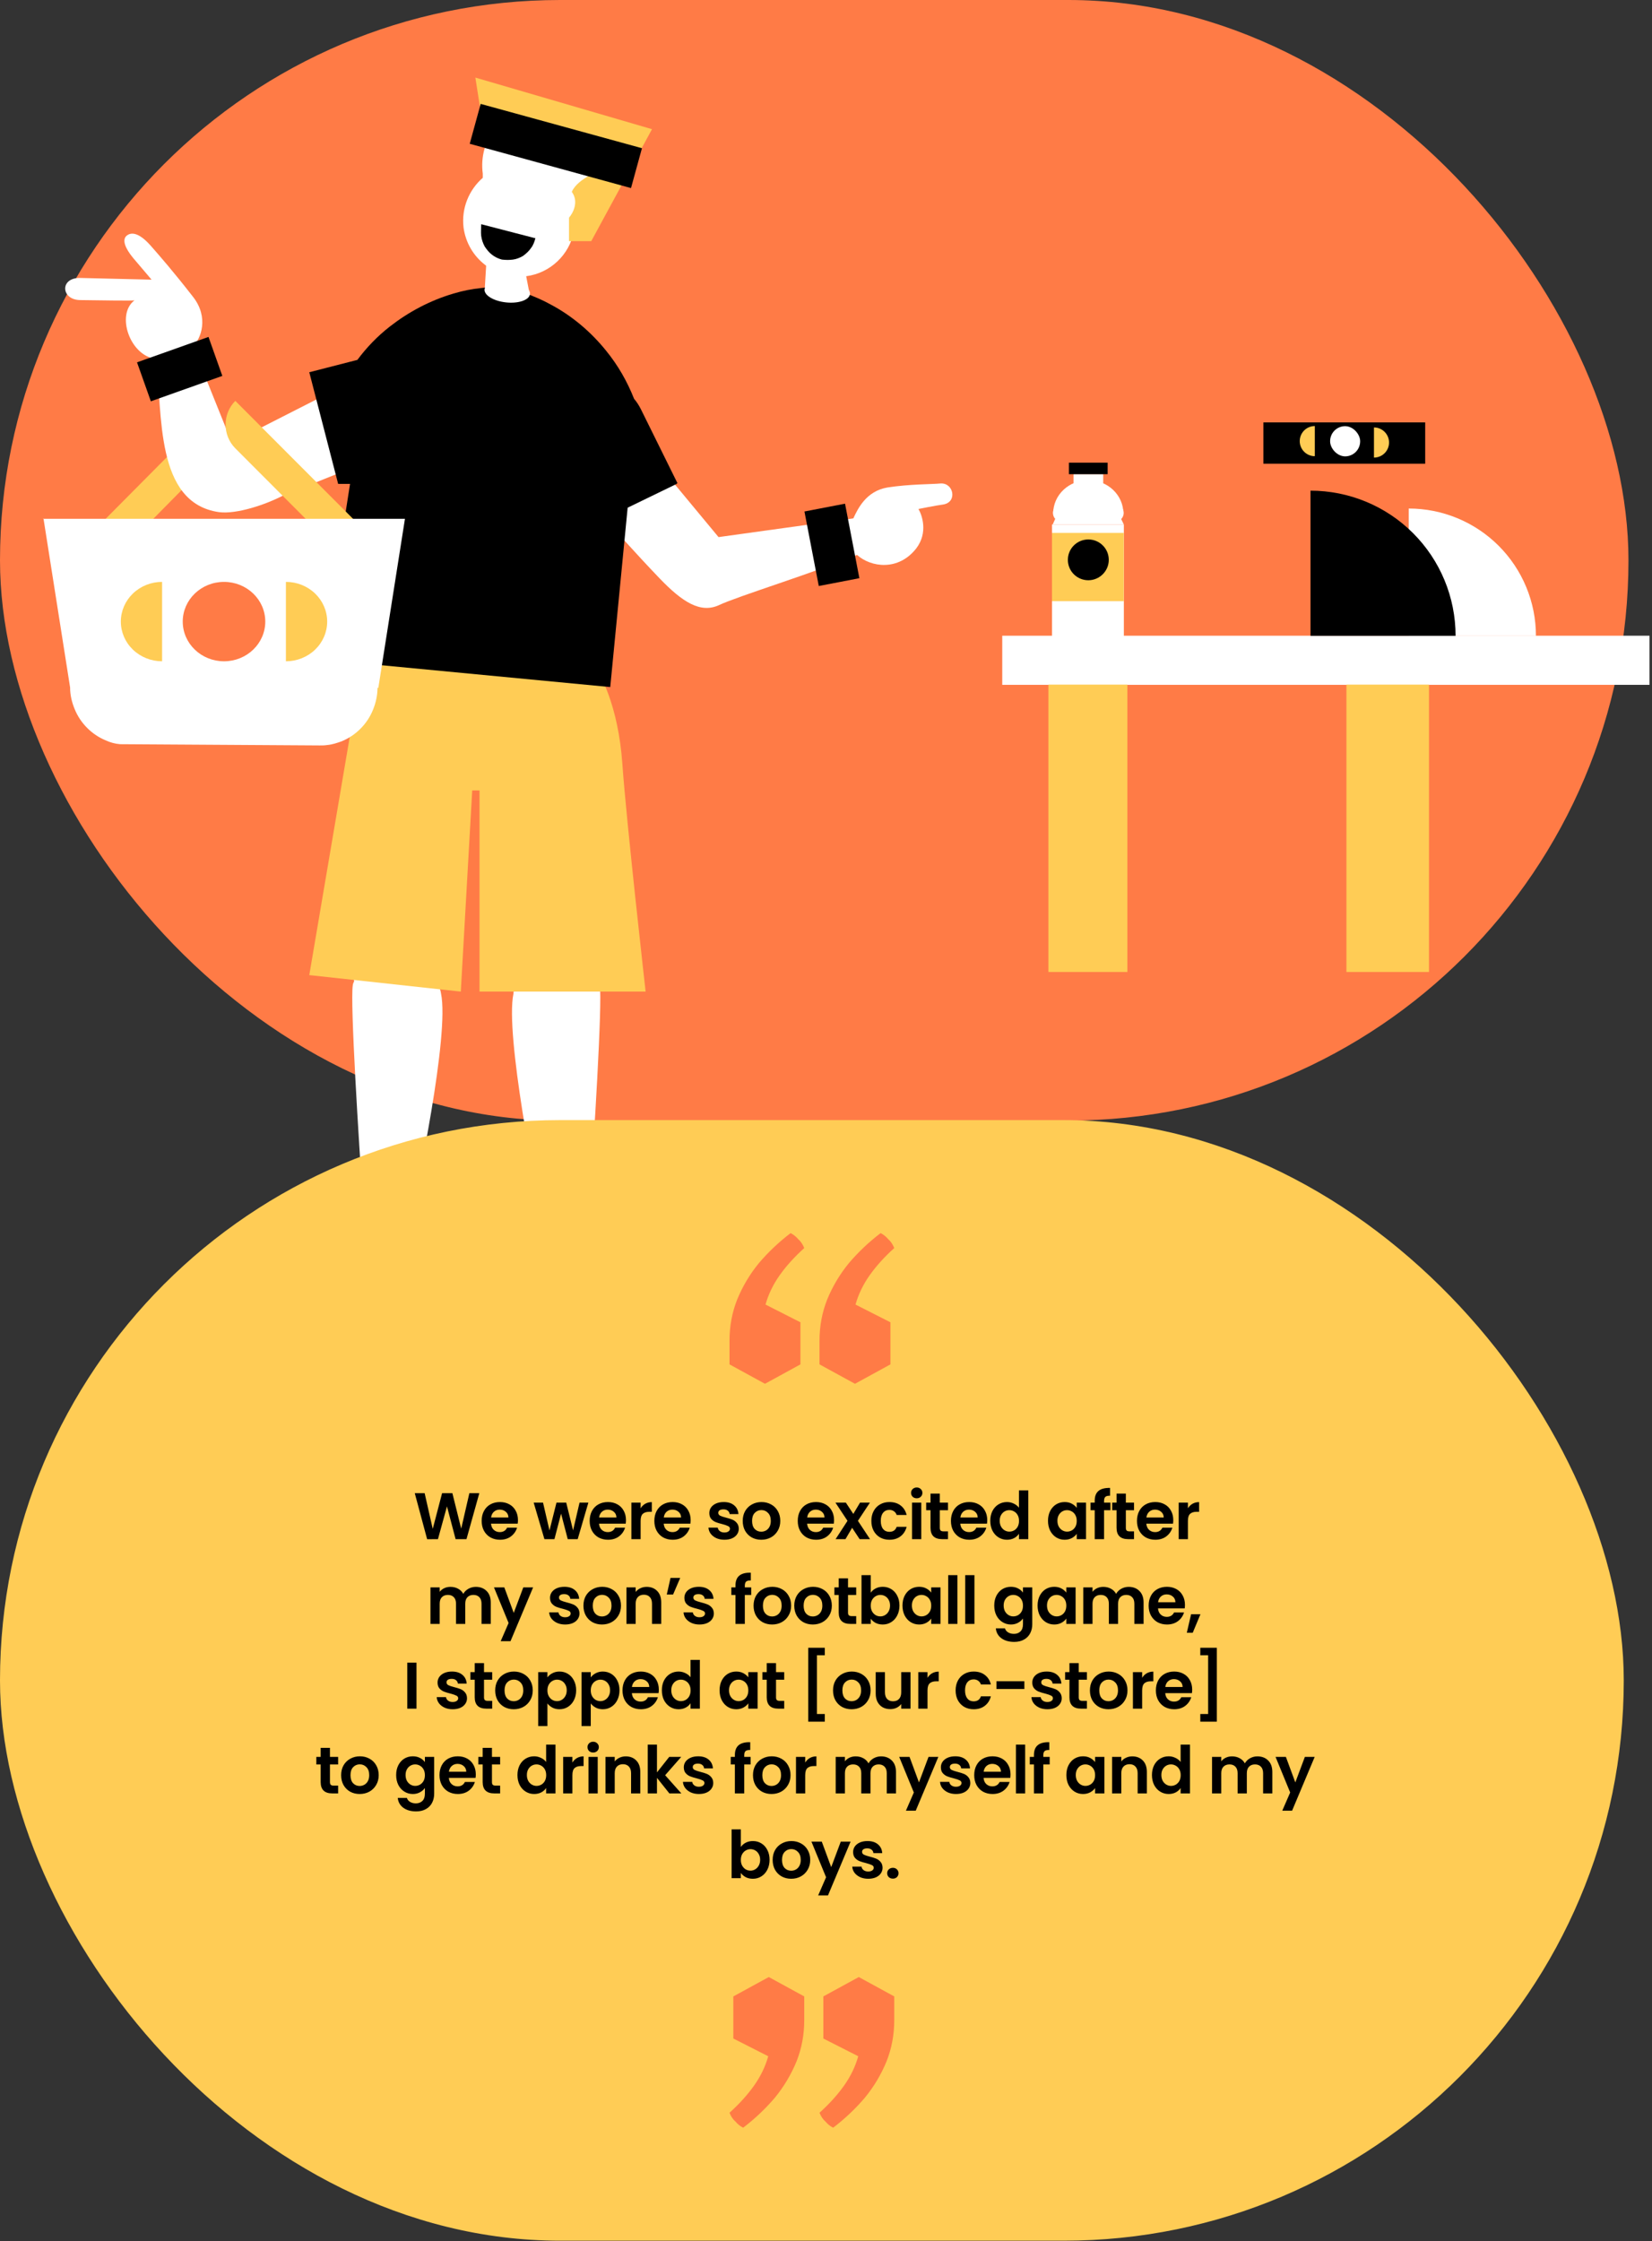 <svg width="351" height="476" viewBox="0 0 351 476" fill="none" xmlns="http://www.w3.org/2000/svg">
<rect x="0" y="0" width="351" height="476" fill="#333333" stroke="none"/>
<rect width="346" height="238" rx="119" fill="#FF7B46"/>
<path d="M17.484 115.188L27.832 114.998L41.975 100.655L36.868 95.665L17.484 115.188Z" fill="#FFCC55"/>
<path d="M113.399 66.979L110.731 53.112H103.494L102.843 63.848L113.399 66.979Z" fill="white"/>
<path d="M102.575 36.886C102.575 37.179 102.575 37.472 102.575 37.765C99.656 40.305 98.003 44.211 98.489 48.313C99.365 54.856 105.299 59.447 111.818 58.665C116.974 57.981 120.963 54.075 121.936 49.192H123.103C125.633 48.899 127.481 46.457 127.189 43.918C127.189 43.332 126.897 42.746 126.703 42.258C128.259 39.719 129.038 36.691 128.648 33.566C127.773 26.339 121.157 21.163 113.958 22.139C106.759 23.018 101.602 29.659 102.575 36.886Z" fill="white"/>
<path d="M113.776 50.486C113.589 51.277 113.307 52.068 112.838 52.661C112.37 53.353 111.807 53.847 111.15 54.341C110.494 54.736 109.743 55.033 108.993 55.132C108.243 55.23 107.492 55.23 106.648 55.132C105.898 54.934 105.241 54.638 104.585 54.143C103.928 53.649 103.459 53.056 102.99 52.364C102.615 51.672 102.334 50.882 102.24 50.091C102.146 49.3 102.24 48.411 102.24 47.62L107.961 49.103L113.683 50.585H113.776V50.486Z" fill="black"/>
<path d="M101 16.479L103.069 29.688L127.793 34.776C127.793 36.635 122.868 37.613 121.489 40.744C123.065 42.897 121.686 45.343 120.898 46.224V51.214H125.626L138.53 27.438L101 16.479Z" fill="#FFCC55"/>
<rect x="102.128" y="22.068" width="35.537" height="8.783" transform="rotate(15.351 102.128 22.068)" fill="black"/>
<path d="M87.355 258.313C86.086 263.646 82.865 268.398 79.35 266.653C76.617 265.295 76.812 259.379 77.203 256.567C76.227 242.312 74.372 212.929 74.958 209.244C74.958 208.953 75.153 208.662 75.251 208.371C75.055 207.692 74.958 207.013 74.86 206.334L93.212 208.274C93.212 208.565 93.017 208.759 93.017 209.05C93.309 209.632 93.602 210.213 93.7 210.989C95.555 219.717 88.526 253.076 87.257 258.313H87.355Z" fill="white"/>
<path d="M124.965 256.68C125.346 259.494 125.536 265.415 122.874 266.774C120.212 268.133 116.315 263.668 115.174 258.427C113.938 253.088 107.284 219.699 109.09 211.06C109.09 210.381 109.47 209.701 109.755 209.119C109.755 209.022 109.755 208.925 109.755 208.73H127.247C127.247 208.925 127.247 209.119 127.437 209.216C128.007 212.904 126.201 242.314 125.156 256.582H125.06L124.965 256.68Z" fill="white"/>
<path d="M97.906 210.603L65.713 207.099L77.058 140.335H125.542C127.385 142.476 131.36 149.775 132.233 162.233C133.106 174.69 137.178 210.603 137.178 210.603H101.882V167.878H100.331L97.906 210.603Z" fill="#FFCC55"/>
<path d="M125.949 257.039C134.306 257.039 141.399 262.163 144.314 269.415H107.583C110.499 262.163 117.592 257.039 125.949 257.039Z" fill="black"/>
<path d="M122.109 102.806C123.2 104.386 125.798 106.884 127.202 108.716C129.677 111.478 135.035 117.513 140.245 122.943C144.959 127.82 148.823 130.374 152.821 128.493C156.818 126.611 173.013 121.645 182.096 117.855C185.048 120.518 190.91 121.327 194.69 116.454C197.209 113.133 195.926 109.429 195.147 108.102C195.147 108.102 198.829 107.358 200.435 107.144C203.47 106.634 202.61 102.485 199.828 102.685C198.134 102.858 193.209 102.807 188.568 103.532C184.016 104.297 182.251 108.077 181.307 110.099L152.668 114.074L134.841 92.582L122.109 102.806Z" fill="white"/>
<rect width="16.117" height="8.783" transform="matrix(0.189 0.982 0.982 -0.189 170.92 108.634)" fill="black"/>
<path d="M60.393 105.121C56.478 107.191 50.262 109.254 46.532 108.77C32.875 106.828 34.568 87.836 33.157 76.223C27.674 75.683 24.541 66.846 28.572 63.789C28.387 63.901 21.189 63.791 17.008 63.733C12.922 63.668 12.64 58.902 17.119 59.034L32.205 59.396C32.205 59.396 30.17 57.017 28.239 54.729C26.517 52.618 25.999 50.999 26.806 50.153C27.709 49.299 29.35 49.168 32.019 52.18C33.942 54.372 36.827 57.66 41.048 63.088C44.404 67.413 42.724 71.944 41.006 73.546L49.241 93.995L76.874 79.928L81.207 96.831L60.393 105.121Z" fill="white"/>
<rect x="29.112" y="76.954" width="16.117" height="8.783" transform="rotate(-19.554 29.112 76.954)" fill="black"/>
<path d="M80.634 257.039C89.082 257.039 96.252 262.163 99.199 269.415H62.069C65.016 262.163 72.187 257.039 80.634 257.039Z" fill="black"/>
<path d="M143.771 102.773L133.357 107.827L129.658 145.924L68.536 140.093L74.374 102.773H71.845L65.713 79.059L75.933 76.435C77.879 73.811 80.215 71.381 82.843 69.34C86.834 66.23 91.408 63.8 96.372 62.343C98.318 61.76 100.265 61.371 102.211 61.176C103.769 60.982 105.326 60.885 106.883 60.885C108.441 61.273 109.998 61.662 111.555 62.245C113.404 62.926 115.254 63.703 117.005 64.675C121.58 67.105 125.57 70.506 128.782 74.491C131.313 77.601 133.259 81.003 134.719 84.696C135.303 85.376 135.79 86.154 136.179 86.931L143.966 102.676H143.771V102.773Z" fill="black"/>
<path d="M50.104 95.328L66.53 111.78H76.598L49.998 85.138C47.243 87.897 47.243 92.462 49.998 95.222L50.104 95.328Z" fill="#FFCC55"/>
<path d="M9.236 110.095L14.893 145.999C14.893 147.595 15.246 149.102 15.865 150.609C16.484 152.116 17.368 153.446 18.517 154.598C19.666 155.751 20.991 156.637 22.494 157.258C23.466 157.701 24.438 157.967 25.499 158.056L67.923 158.321C68.453 158.321 68.983 158.321 69.513 158.233C70.574 158.144 71.635 157.79 72.607 157.435C74.109 156.814 75.435 155.928 76.584 154.775C77.733 153.623 78.617 152.293 79.236 150.786C79.854 149.279 80.208 147.683 80.208 146.087H80.385L86.041 110.183H9.148L9.236 110.095Z" fill="white"/>
<path d="M34.442 123.584C32.117 123.584 29.886 124.473 28.242 126.054C26.597 127.635 25.674 129.779 25.674 132.016C25.674 134.252 26.597 136.396 28.242 137.977C29.886 139.558 32.117 140.447 34.442 140.447L34.442 132.016L34.442 123.584Z" fill="#FFCC55"/>
<path d="M60.747 123.584C63.073 123.584 65.303 124.473 66.948 126.054C68.592 127.635 69.516 129.779 69.516 132.016C69.516 134.252 68.592 136.396 66.948 137.977C65.303 139.558 63.073 140.447 60.747 140.447L60.747 132.016L60.747 123.584Z" fill="#FFCC55"/>
<ellipse cx="8.431" cy="8.768" rx="8.431" ry="8.768" transform="matrix(4.37114e-08 -1 -1 -4.37114e-08 56.363 140.447)" fill="#FF7B46"/>
<ellipse cx="107.776" cy="61.952" rx="4.848" ry="2.289" transform="rotate(5.969 107.776 61.952)" fill="white"/>
<rect x="212.946" y="135.017" width="137.522" height="10.433" fill="white"/>
<rect x="286.073" y="145.405" width="17.546" height="61.03" fill="#FFCC55"/>
<rect x="222.754" y="145.405" width="16.783" height="61.03" fill="#FFCC55"/>
<rect x="268.429" y="89.715" width="34.38" height="8.773" fill="black"/>
<rect width="6.382" height="6.41" rx="3.191" transform="matrix(-1 0.011 -0.011 -1 289.027 96.888)" fill="white"/>
<path d="M326.34 135.034C326.34 131.484 325.641 127.969 324.282 124.69C322.924 121.41 320.933 118.43 318.423 115.92C315.913 113.41 312.933 111.419 309.654 110.061C306.374 108.703 302.859 108.004 299.31 108.004V135.034H326.34Z" fill="white"/>
<path d="M309.268 135.034C309.268 130.986 308.471 126.978 306.922 123.238C305.373 119.498 303.102 116.1 300.24 113.238C297.378 110.376 293.98 108.105 290.24 106.556C286.5 105.007 282.492 104.21 278.444 104.21V135.034H309.268Z" fill="black"/>
<path d="M279.357 90.486C278.508 90.486 277.694 90.823 277.093 91.423C276.493 92.024 276.156 92.838 276.156 93.687C276.156 94.536 276.493 95.35 277.093 95.95C277.694 96.55 278.508 96.888 279.357 96.888L279.357 93.687L279.357 90.486Z" fill="#FFCC55"/>
<path d="M291.929 97.186C292.778 97.186 293.592 96.849 294.192 96.249C294.793 95.648 295.13 94.834 295.13 93.985C295.13 93.136 294.793 92.322 294.192 91.722C293.592 91.121 292.778 90.784 291.929 90.784L291.929 93.985L291.929 97.186Z" fill="#FFCC55"/>
<path d="M238.626 111.396H238.786V135.131H223.678V135.128H223.518V111.394H238.626V111.396ZM225.542 107.092C226.551 107.092 227.365 107.921 227.365 108.946C227.365 109.972 226.538 110.801 225.542 110.801C224.534 110.801 223.719 109.972 223.719 108.946C223.719 107.921 224.533 107.092 225.542 107.092ZM236.893 107.092C237.922 107.092 238.753 107.921 238.753 108.946C238.753 109.972 237.908 110.801 236.893 110.801C235.863 110.801 235.031 109.972 235.031 108.946C235.031 107.921 235.863 107.092 236.893 107.092ZM234.398 102.633H228.094V100.704H234.398V102.633Z" fill="white"/>
<rect x="223.517" y="113.185" width="15.258" height="14.495" fill="#FFCC55"/>
<path d="M231.235 123.236C228.83 123.236 226.888 121.301 226.888 118.905C226.888 116.509 228.83 114.574 231.235 114.574C233.64 114.574 235.582 116.509 235.582 118.905C235.582 121.301 233.609 123.236 231.235 123.236Z" fill="black"/>
<rect x="227.109" y="98.265" width="8.233" height="2.448" fill="black"/>
<rect x="226.145" y="108.871" width="10.903" height="1.928" fill="white"/>
<path d="M223.771 109.02C223.771 108.094 223.964 107.178 224.338 106.323C224.713 105.468 225.262 104.692 225.954 104.037C226.646 103.383 227.468 102.864 228.373 102.51C229.277 102.156 230.246 101.974 231.225 101.974C232.204 101.974 233.173 102.156 234.078 102.51C234.982 102.864 235.804 103.383 236.496 104.037C237.188 104.692 237.737 105.468 238.112 106.323C238.486 107.178 238.679 108.094 238.679 109.02L231.225 109.02L223.771 109.02Z" fill="white"/>
<path d="M224.197 110.206L238.204 110.206L238.775 111.393L223.666 111.393L224.197 110.206Z" fill="white"/>
<rect y="237.895" width="345" height="238" rx="119" fill="#FFCC55"/>
<path d="M101.842 317.123L99.112 326.895H96.802L94.968 319.937L93.05 326.895L90.754 326.909L88.122 317.123H90.222L91.944 324.711L93.932 317.123H96.116L97.992 324.669L99.728 317.123H101.842ZM110.052 322.849C110.052 323.129 110.033 323.381 109.996 323.605H104.326C104.373 324.165 104.569 324.603 104.914 324.921C105.259 325.238 105.684 325.397 106.188 325.397C106.916 325.397 107.434 325.084 107.742 324.459H109.856C109.632 325.205 109.203 325.821 108.568 326.307C107.933 326.783 107.154 327.021 106.23 327.021C105.483 327.021 104.811 326.857 104.214 326.531C103.626 326.195 103.164 325.723 102.828 325.117C102.501 324.51 102.338 323.81 102.338 323.017C102.338 322.214 102.501 321.509 102.828 320.903C103.155 320.296 103.612 319.829 104.2 319.503C104.788 319.176 105.465 319.013 106.23 319.013C106.967 319.013 107.625 319.171 108.204 319.489C108.792 319.806 109.245 320.259 109.562 320.847C109.889 321.425 110.052 322.093 110.052 322.849ZM108.022 322.289C108.013 321.785 107.831 321.383 107.476 321.085C107.121 320.777 106.687 320.623 106.174 320.623C105.689 320.623 105.278 320.772 104.942 321.071C104.615 321.36 104.415 321.766 104.34 322.289H108.022ZM125.01 319.139L122.742 326.895H120.628L119.214 321.477L117.8 326.895H115.672L113.39 319.139H115.378L116.75 325.047L118.234 319.139H120.306L121.762 325.033L123.134 319.139H125.01ZM133.001 322.849C133.001 323.129 132.982 323.381 132.945 323.605H127.275C127.322 324.165 127.518 324.603 127.863 324.921C128.208 325.238 128.633 325.397 129.137 325.397C129.865 325.397 130.383 325.084 130.691 324.459H132.805C132.581 325.205 132.152 325.821 131.517 326.307C130.882 326.783 130.103 327.021 129.179 327.021C128.432 327.021 127.76 326.857 127.163 326.531C126.575 326.195 126.113 325.723 125.777 325.117C125.45 324.51 125.287 323.81 125.287 323.017C125.287 322.214 125.45 321.509 125.777 320.903C126.104 320.296 126.561 319.829 127.149 319.503C127.737 319.176 128.414 319.013 129.179 319.013C129.916 319.013 130.574 319.171 131.153 319.489C131.741 319.806 132.194 320.259 132.511 320.847C132.838 321.425 133.001 322.093 133.001 322.849ZM130.971 322.289C130.962 321.785 130.78 321.383 130.425 321.085C130.07 320.777 129.636 320.623 129.123 320.623C128.638 320.623 128.227 320.772 127.891 321.071C127.564 321.36 127.364 321.766 127.289 322.289H130.971ZM136.112 320.343C136.364 319.932 136.69 319.61 137.092 319.377C137.502 319.143 137.969 319.027 138.492 319.027V321.085H137.974C137.358 321.085 136.891 321.229 136.574 321.519C136.266 321.808 136.112 322.312 136.112 323.031V326.895H134.152V319.139H136.112V320.343ZM146.742 322.849C146.742 323.129 146.723 323.381 146.686 323.605H141.016C141.062 324.165 141.258 324.603 141.604 324.921C141.949 325.238 142.374 325.397 142.878 325.397C143.606 325.397 144.124 325.084 144.432 324.459H146.546C146.322 325.205 145.892 325.821 145.258 326.307C144.623 326.783 143.844 327.021 142.92 327.021C142.173 327.021 141.501 326.857 140.904 326.531C140.316 326.195 139.854 325.723 139.518 325.117C139.191 324.51 139.028 323.81 139.028 323.017C139.028 322.214 139.191 321.509 139.518 320.903C139.844 320.296 140.302 319.829 140.89 319.503C141.478 319.176 142.154 319.013 142.92 319.013C143.657 319.013 144.315 319.171 144.894 319.489C145.482 319.806 145.934 320.259 146.252 320.847C146.578 321.425 146.742 322.093 146.742 322.849ZM144.712 322.289C144.702 321.785 144.52 321.383 144.166 321.085C143.811 320.777 143.377 320.623 142.864 320.623C142.378 320.623 141.968 320.772 141.632 321.071C141.305 321.36 141.104 321.766 141.03 322.289H144.712ZM153.916 327.021C153.282 327.021 152.712 326.909 152.208 326.685C151.704 326.451 151.303 326.139 151.004 325.747C150.715 325.355 150.556 324.921 150.528 324.445H152.502C152.54 324.743 152.684 324.991 152.936 325.187C153.198 325.383 153.52 325.481 153.902 325.481C154.276 325.481 154.565 325.406 154.77 325.257C154.985 325.107 155.092 324.916 155.092 324.683C155.092 324.431 154.962 324.244 154.7 324.123C154.448 323.992 154.042 323.852 153.482 323.703C152.904 323.563 152.428 323.418 152.054 323.269C151.69 323.119 151.373 322.891 151.102 322.583C150.841 322.275 150.71 321.859 150.71 321.337C150.71 320.907 150.832 320.515 151.074 320.161C151.326 319.806 151.681 319.526 152.138 319.321C152.605 319.115 153.151 319.013 153.776 319.013C154.7 319.013 155.438 319.246 155.988 319.713C156.539 320.17 156.842 320.791 156.898 321.575H155.022C154.994 321.267 154.864 321.024 154.63 320.847C154.406 320.66 154.103 320.567 153.72 320.567C153.366 320.567 153.09 320.632 152.894 320.763C152.708 320.893 152.614 321.075 152.614 321.309C152.614 321.57 152.745 321.771 153.006 321.911C153.268 322.041 153.674 322.177 154.224 322.317C154.784 322.457 155.246 322.601 155.61 322.751C155.974 322.9 156.287 323.133 156.548 323.451C156.819 323.759 156.959 324.169 156.968 324.683C156.968 325.131 156.842 325.532 156.59 325.887C156.348 326.241 155.993 326.521 155.526 326.727C155.069 326.923 154.532 327.021 153.916 327.021ZM161.741 327.021C160.995 327.021 160.323 326.857 159.725 326.531C159.128 326.195 158.657 325.723 158.311 325.117C157.975 324.51 157.807 323.81 157.807 323.017C157.807 322.223 157.98 321.523 158.325 320.917C158.68 320.31 159.161 319.843 159.767 319.517C160.374 319.181 161.051 319.013 161.797 319.013C162.544 319.013 163.221 319.181 163.827 319.517C164.434 319.843 164.91 320.31 165.255 320.917C165.61 321.523 165.787 322.223 165.787 323.017C165.787 323.81 165.605 324.51 165.241 325.117C164.887 325.723 164.401 326.195 163.785 326.531C163.179 326.857 162.497 327.021 161.741 327.021ZM161.741 325.313C162.096 325.313 162.427 325.229 162.735 325.061C163.053 324.883 163.305 324.622 163.491 324.277C163.678 323.931 163.771 323.511 163.771 323.017C163.771 322.279 163.575 321.715 163.183 321.323C162.801 320.921 162.329 320.721 161.769 320.721C161.209 320.721 160.738 320.921 160.355 321.323C159.982 321.715 159.795 322.279 159.795 323.017C159.795 323.754 159.977 324.323 160.341 324.725C160.715 325.117 161.181 325.313 161.741 325.313ZM177.211 322.849C177.211 323.129 177.192 323.381 177.155 323.605H171.485C171.532 324.165 171.728 324.603 172.073 324.921C172.418 325.238 172.843 325.397 173.347 325.397C174.075 325.397 174.593 325.084 174.901 324.459H177.015C176.791 325.205 176.362 325.821 175.727 326.307C175.092 326.783 174.313 327.021 173.389 327.021C172.642 327.021 171.97 326.857 171.373 326.531C170.785 326.195 170.323 325.723 169.987 325.117C169.66 324.51 169.497 323.81 169.497 323.017C169.497 322.214 169.66 321.509 169.987 320.903C170.314 320.296 170.771 319.829 171.359 319.503C171.947 319.176 172.624 319.013 173.389 319.013C174.126 319.013 174.784 319.171 175.363 319.489C175.951 319.806 176.404 320.259 176.721 320.847C177.048 321.425 177.211 322.093 177.211 322.849ZM175.181 322.289C175.172 321.785 174.99 321.383 174.635 321.085C174.28 320.777 173.846 320.623 173.333 320.623C172.848 320.623 172.437 320.772 172.101 321.071C171.774 321.36 171.574 321.766 171.499 322.289H175.181ZM182.646 326.895L181.05 324.487L179.636 326.895H177.536L180.07 323.003L177.508 319.139H179.72L181.302 321.533L182.73 319.139H184.83L182.282 323.003L184.858 326.895H182.646ZM185.138 323.017C185.138 322.214 185.301 321.514 185.628 320.917C185.955 320.31 186.407 319.843 186.986 319.517C187.565 319.181 188.227 319.013 188.974 319.013C189.935 319.013 190.729 319.255 191.354 319.741C191.989 320.217 192.413 320.889 192.628 321.757H190.514C190.402 321.421 190.211 321.159 189.94 320.973C189.679 320.777 189.352 320.679 188.96 320.679C188.4 320.679 187.957 320.884 187.63 321.295C187.303 321.696 187.14 322.27 187.14 323.017C187.14 323.754 187.303 324.328 187.63 324.739C187.957 325.14 188.4 325.341 188.96 325.341C189.753 325.341 190.271 324.986 190.514 324.277H192.628C192.413 325.117 191.989 325.784 191.354 326.279C190.719 326.773 189.926 327.021 188.974 327.021C188.227 327.021 187.565 326.857 186.986 326.531C186.407 326.195 185.955 325.728 185.628 325.131C185.301 324.524 185.138 323.819 185.138 323.017ZM194.778 318.215C194.433 318.215 194.143 318.107 193.91 317.893C193.686 317.669 193.574 317.393 193.574 317.067C193.574 316.74 193.686 316.469 193.91 316.255C194.143 316.031 194.433 315.919 194.778 315.919C195.123 315.919 195.408 316.031 195.632 316.255C195.865 316.469 195.982 316.74 195.982 317.067C195.982 317.393 195.865 317.669 195.632 317.893C195.408 318.107 195.123 318.215 194.778 318.215ZM195.744 319.139V326.895H193.784V319.139H195.744ZM199.682 320.749V324.501C199.682 324.762 199.743 324.953 199.864 325.075C199.995 325.187 200.21 325.243 200.508 325.243H201.418V326.895H200.186C198.534 326.895 197.708 326.092 197.708 324.487V320.749H196.784V319.139H197.708V317.221H199.682V319.139H201.418V320.749H199.682ZM209.758 322.849C209.758 323.129 209.739 323.381 209.702 323.605H204.032C204.079 324.165 204.275 324.603 204.62 324.921C204.965 325.238 205.39 325.397 205.894 325.397C206.622 325.397 207.14 325.084 207.448 324.459H209.562C209.338 325.205 208.909 325.821 208.274 326.307C207.639 326.783 206.86 327.021 205.936 327.021C205.189 327.021 204.517 326.857 203.92 326.531C203.332 326.195 202.87 325.723 202.534 325.117C202.207 324.51 202.044 323.81 202.044 323.017C202.044 322.214 202.207 321.509 202.534 320.903C202.861 320.296 203.318 319.829 203.906 319.503C204.494 319.176 205.171 319.013 205.936 319.013C206.673 319.013 207.331 319.171 207.91 319.489C208.498 319.806 208.951 320.259 209.268 320.847C209.595 321.425 209.758 322.093 209.758 322.849ZM207.728 322.289C207.719 321.785 207.537 321.383 207.182 321.085C206.827 320.777 206.393 320.623 205.88 320.623C205.395 320.623 204.984 320.772 204.648 321.071C204.321 321.36 204.121 321.766 204.046 322.289H207.728ZM210.405 322.989C210.405 322.205 210.559 321.509 210.867 320.903C211.184 320.296 211.613 319.829 212.155 319.503C212.696 319.176 213.298 319.013 213.961 319.013C214.465 319.013 214.945 319.125 215.403 319.349C215.86 319.563 216.224 319.853 216.495 320.217V316.535H218.483V326.895H216.495V325.747C216.252 326.129 215.911 326.437 215.473 326.671C215.034 326.904 214.525 327.021 213.947 327.021C213.293 327.021 212.696 326.853 212.155 326.517C211.613 326.181 211.184 325.709 210.867 325.103C210.559 324.487 210.405 323.782 210.405 322.989ZM216.509 323.017C216.509 322.541 216.415 322.135 216.229 321.799C216.042 321.453 215.79 321.192 215.473 321.015C215.155 320.828 214.815 320.735 214.451 320.735C214.087 320.735 213.751 320.823 213.443 321.001C213.135 321.178 212.883 321.439 212.687 321.785C212.5 322.121 212.407 322.522 212.407 322.989C212.407 323.455 212.5 323.866 212.687 324.221C212.883 324.566 213.135 324.832 213.443 325.019C213.76 325.205 214.096 325.299 214.451 325.299C214.815 325.299 215.155 325.21 215.473 325.033C215.79 324.846 216.042 324.585 216.229 324.249C216.415 323.903 216.509 323.493 216.509 323.017ZM222.669 322.989C222.669 322.205 222.823 321.509 223.131 320.903C223.448 320.296 223.873 319.829 224.405 319.503C224.946 319.176 225.548 319.013 226.211 319.013C226.79 319.013 227.294 319.129 227.723 319.363C228.162 319.596 228.512 319.89 228.773 320.245V319.139H230.747V326.895H228.773V325.761C228.521 326.125 228.171 326.428 227.723 326.671C227.284 326.904 226.776 327.021 226.197 327.021C225.544 327.021 224.946 326.853 224.405 326.517C223.873 326.181 223.448 325.709 223.131 325.103C222.823 324.487 222.669 323.782 222.669 322.989ZM228.773 323.017C228.773 322.541 228.68 322.135 228.493 321.799C228.306 321.453 228.054 321.192 227.737 321.015C227.42 320.828 227.079 320.735 226.715 320.735C226.351 320.735 226.015 320.823 225.707 321.001C225.399 321.178 225.147 321.439 224.951 321.785C224.764 322.121 224.671 322.522 224.671 322.989C224.671 323.455 224.764 323.866 224.951 324.221C225.147 324.566 225.399 324.832 225.707 325.019C226.024 325.205 226.36 325.299 226.715 325.299C227.079 325.299 227.42 325.21 227.737 325.033C228.054 324.846 228.306 324.585 228.493 324.249C228.68 323.903 228.773 323.493 228.773 323.017ZM235.937 320.749H234.579V326.895H232.591V320.749H231.709V319.139H232.591V318.747C232.591 317.795 232.862 317.095 233.403 316.647C233.945 316.199 234.761 315.989 235.853 316.017V317.669C235.377 317.659 235.046 317.739 234.859 317.907C234.673 318.075 234.579 318.378 234.579 318.817V319.139H235.937V320.749ZM239.209 320.749V324.501C239.209 324.762 239.27 324.953 239.391 325.075C239.522 325.187 239.737 325.243 240.035 325.243H240.945V326.895H239.713C238.061 326.895 237.235 326.092 237.235 324.487V320.749H236.311V319.139H237.235V317.221H239.209V319.139H240.945V320.749H239.209ZM249.285 322.849C249.285 323.129 249.267 323.381 249.229 323.605H243.559C243.606 324.165 243.802 324.603 244.147 324.921C244.493 325.238 244.917 325.397 245.421 325.397C246.149 325.397 246.667 325.084 246.975 324.459H249.089C248.865 325.205 248.436 325.821 247.801 326.307C247.167 326.783 246.387 327.021 245.463 327.021C244.717 327.021 244.045 326.857 243.447 326.531C242.859 326.195 242.397 325.723 242.061 325.117C241.735 324.51 241.571 323.81 241.571 323.017C241.571 322.214 241.735 321.509 242.061 320.903C242.388 320.296 242.845 319.829 243.433 319.503C244.021 319.176 244.698 319.013 245.463 319.013C246.201 319.013 246.859 319.171 247.437 319.489C248.025 319.806 248.478 320.259 248.795 320.847C249.122 321.425 249.285 322.093 249.285 322.849ZM247.255 322.289C247.246 321.785 247.064 321.383 246.709 321.085C246.355 320.777 245.921 320.623 245.407 320.623C244.922 320.623 244.511 320.772 244.175 321.071C243.849 321.36 243.648 321.766 243.573 322.289H247.255ZM252.396 320.343C252.648 319.932 252.974 319.61 253.376 319.377C253.786 319.143 254.253 319.027 254.776 319.027V321.085H254.258C253.642 321.085 253.175 321.229 252.858 321.519C252.55 321.808 252.396 322.312 252.396 323.031V326.895H250.436V319.139H252.396V320.343ZM101.092 337.027C102.044 337.027 102.809 337.321 103.388 337.909C103.976 338.487 104.27 339.299 104.27 340.345V344.895H102.31V340.611C102.31 340.004 102.156 339.542 101.848 339.225C101.54 338.898 101.12 338.735 100.588 338.735C100.056 338.735 99.631 338.898 99.314 339.225C99.006 339.542 98.852 340.004 98.852 340.611V344.895H96.892V340.611C96.892 340.004 96.738 339.542 96.43 339.225C96.122 338.898 95.702 338.735 95.17 338.735C94.629 338.735 94.199 338.898 93.882 339.225C93.574 339.542 93.42 340.004 93.42 340.611V344.895H91.46V337.139H93.42V338.077C93.672 337.75 93.994 337.493 94.386 337.307C94.787 337.12 95.226 337.027 95.702 337.027C96.309 337.027 96.85 337.157 97.326 337.419C97.802 337.671 98.171 338.035 98.432 338.511C98.684 338.063 99.048 337.703 99.524 337.433C100.009 337.162 100.532 337.027 101.092 337.027ZM113.27 337.139L108.468 348.563H106.382L108.062 344.699L104.954 337.139H107.152L109.154 342.557L111.184 337.139H113.27ZM120.07 345.021C119.436 345.021 118.866 344.909 118.362 344.685C117.858 344.451 117.457 344.139 117.158 343.747C116.869 343.355 116.71 342.921 116.682 342.445H118.656C118.694 342.743 118.838 342.991 119.09 343.187C119.352 343.383 119.674 343.481 120.056 343.481C120.43 343.481 120.719 343.406 120.924 343.257C121.139 343.107 121.246 342.916 121.246 342.683C121.246 342.431 121.116 342.244 120.854 342.123C120.602 341.992 120.196 341.852 119.636 341.703C119.058 341.563 118.582 341.418 118.208 341.269C117.844 341.119 117.527 340.891 117.256 340.583C116.995 340.275 116.864 339.859 116.864 339.337C116.864 338.907 116.986 338.515 117.228 338.161C117.48 337.806 117.835 337.526 118.292 337.321C118.759 337.115 119.305 337.013 119.93 337.013C120.854 337.013 121.592 337.246 122.142 337.713C122.693 338.17 122.996 338.791 123.052 339.575H121.176C121.148 339.267 121.018 339.024 120.784 338.847C120.56 338.66 120.257 338.567 119.874 338.567C119.52 338.567 119.244 338.632 119.048 338.763C118.862 338.893 118.768 339.075 118.768 339.309C118.768 339.57 118.899 339.771 119.16 339.911C119.422 340.041 119.828 340.177 120.378 340.317C120.938 340.457 121.4 340.601 121.764 340.751C122.128 340.9 122.441 341.133 122.702 341.451C122.973 341.759 123.113 342.169 123.122 342.683C123.122 343.131 122.996 343.532 122.744 343.887C122.502 344.241 122.147 344.521 121.68 344.727C121.223 344.923 120.686 345.021 120.07 345.021ZM127.895 345.021C127.149 345.021 126.477 344.857 125.879 344.531C125.282 344.195 124.811 343.723 124.465 343.117C124.129 342.51 123.961 341.81 123.961 341.017C123.961 340.223 124.134 339.523 124.479 338.917C124.834 338.31 125.315 337.843 125.921 337.517C126.528 337.181 127.205 337.013 127.951 337.013C128.698 337.013 129.375 337.181 129.981 337.517C130.588 337.843 131.064 338.31 131.409 338.917C131.764 339.523 131.941 340.223 131.941 341.017C131.941 341.81 131.759 342.51 131.395 343.117C131.041 343.723 130.555 344.195 129.939 344.531C129.333 344.857 128.651 345.021 127.895 345.021ZM127.895 343.313C128.25 343.313 128.581 343.229 128.889 343.061C129.207 342.883 129.459 342.622 129.645 342.277C129.832 341.931 129.925 341.511 129.925 341.017C129.925 340.279 129.729 339.715 129.337 339.323C128.955 338.921 128.483 338.721 127.923 338.721C127.363 338.721 126.892 338.921 126.509 339.323C126.136 339.715 125.949 340.279 125.949 341.017C125.949 341.754 126.131 342.323 126.495 342.725C126.869 343.117 127.335 343.313 127.895 343.313ZM137.397 337.027C138.321 337.027 139.068 337.321 139.637 337.909C140.206 338.487 140.491 339.299 140.491 340.345V344.895H138.531V340.611C138.531 339.995 138.377 339.523 138.069 339.197C137.761 338.861 137.341 338.693 136.809 338.693C136.268 338.693 135.838 338.861 135.521 339.197C135.213 339.523 135.059 339.995 135.059 340.611V344.895H133.099V337.139H135.059V338.105C135.32 337.769 135.652 337.507 136.053 337.321C136.464 337.125 136.912 337.027 137.397 337.027ZM142.467 335.123H144.525L143.013 338.651H141.669L142.467 335.123ZM148.618 345.021C147.984 345.021 147.414 344.909 146.91 344.685C146.406 344.451 146.005 344.139 145.706 343.747C145.417 343.355 145.258 342.921 145.23 342.445H147.204C147.242 342.743 147.386 342.991 147.638 343.187C147.9 343.383 148.222 343.481 148.604 343.481C148.978 343.481 149.267 343.406 149.472 343.257C149.687 343.107 149.794 342.916 149.794 342.683C149.794 342.431 149.664 342.244 149.402 342.123C149.15 341.992 148.744 341.852 148.184 341.703C147.606 341.563 147.13 341.418 146.756 341.269C146.392 341.119 146.075 340.891 145.804 340.583C145.543 340.275 145.412 339.859 145.412 339.337C145.412 338.907 145.534 338.515 145.776 338.161C146.028 337.806 146.383 337.526 146.84 337.321C147.307 337.115 147.853 337.013 148.478 337.013C149.402 337.013 150.14 337.246 150.69 337.713C151.241 338.17 151.544 338.791 151.6 339.575H149.724C149.696 339.267 149.566 339.024 149.332 338.847C149.108 338.66 148.805 338.567 148.422 338.567C148.068 338.567 147.792 338.632 147.596 338.763C147.41 338.893 147.316 339.075 147.316 339.309C147.316 339.57 147.447 339.771 147.708 339.911C147.97 340.041 148.376 340.177 148.926 340.317C149.486 340.457 149.948 340.601 150.312 340.751C150.676 340.9 150.989 341.133 151.25 341.451C151.521 341.759 151.661 342.169 151.67 342.683C151.67 343.131 151.544 343.532 151.292 343.887C151.05 344.241 150.695 344.521 150.228 344.727C149.771 344.923 149.234 345.021 148.618 345.021ZM159.611 338.749H158.253V344.895H156.265V338.749H155.383V337.139H156.265V336.747C156.265 335.795 156.536 335.095 157.077 334.647C157.619 334.199 158.435 333.989 159.527 334.017V335.669C159.051 335.659 158.72 335.739 158.533 335.907C158.347 336.075 158.253 336.378 158.253 336.817V337.139H159.611V338.749ZM164.045 345.021C163.299 345.021 162.627 344.857 162.029 344.531C161.432 344.195 160.961 343.723 160.615 343.117C160.279 342.51 160.111 341.81 160.111 341.017C160.111 340.223 160.284 339.523 160.629 338.917C160.984 338.31 161.465 337.843 162.071 337.517C162.678 337.181 163.355 337.013 164.101 337.013C164.848 337.013 165.525 337.181 166.131 337.517C166.738 337.843 167.214 338.31 167.559 338.917C167.914 339.523 168.091 340.223 168.091 341.017C168.091 341.81 167.909 342.51 167.545 343.117C167.191 343.723 166.705 344.195 166.089 344.531C165.483 344.857 164.801 345.021 164.045 345.021ZM164.045 343.313C164.4 343.313 164.731 343.229 165.039 343.061C165.357 342.883 165.609 342.622 165.795 342.277C165.982 341.931 166.075 341.511 166.075 341.017C166.075 340.279 165.879 339.715 165.487 339.323C165.105 338.921 164.633 338.721 164.073 338.721C163.513 338.721 163.042 338.921 162.659 339.323C162.286 339.715 162.099 340.279 162.099 341.017C162.099 341.754 162.281 342.323 162.645 342.725C163.019 343.117 163.485 343.313 164.045 343.313ZM172.693 345.021C171.947 345.021 171.275 344.857 170.677 344.531C170.08 344.195 169.609 343.723 169.263 343.117C168.927 342.51 168.759 341.81 168.759 341.017C168.759 340.223 168.932 339.523 169.277 338.917C169.632 338.31 170.113 337.843 170.719 337.517C171.326 337.181 172.003 337.013 172.749 337.013C173.496 337.013 174.173 337.181 174.779 337.517C175.386 337.843 175.862 338.31 176.207 338.917C176.562 339.523 176.739 340.223 176.739 341.017C176.739 341.81 176.557 342.51 176.193 343.117C175.839 343.723 175.353 344.195 174.737 344.531C174.131 344.857 173.449 345.021 172.693 345.021ZM172.693 343.313C173.048 343.313 173.379 343.229 173.687 343.061C174.005 342.883 174.257 342.622 174.443 342.277C174.63 341.931 174.723 341.511 174.723 341.017C174.723 340.279 174.527 339.715 174.135 339.323C173.753 338.921 173.281 338.721 172.721 338.721C172.161 338.721 171.69 338.921 171.307 339.323C170.934 339.715 170.747 340.279 170.747 341.017C170.747 341.754 170.929 342.323 171.293 342.725C171.667 343.117 172.133 343.313 172.693 343.313ZM180.179 338.749V342.501C180.179 342.762 180.24 342.953 180.361 343.075C180.492 343.187 180.706 343.243 181.005 343.243H181.915V344.895H180.683C179.031 344.895 178.205 344.092 178.205 342.487V338.749H177.281V337.139H178.205V335.221H180.179V337.139H181.915V338.749H180.179ZM185.005 338.273C185.257 337.899 185.602 337.596 186.041 337.363C186.489 337.129 186.997 337.013 187.567 337.013C188.229 337.013 188.827 337.176 189.359 337.503C189.9 337.829 190.325 338.296 190.633 338.903C190.95 339.5 191.109 340.195 191.109 340.989C191.109 341.782 190.95 342.487 190.633 343.103C190.325 343.709 189.9 344.181 189.359 344.517C188.827 344.853 188.229 345.021 187.567 345.021C186.988 345.021 186.479 344.909 186.041 344.685C185.611 344.451 185.266 344.153 185.005 343.789V344.895H183.045V334.535H185.005V338.273ZM189.107 340.989C189.107 340.522 189.009 340.121 188.813 339.785C188.626 339.439 188.374 339.178 188.057 339.001C187.749 338.823 187.413 338.735 187.049 338.735C186.694 338.735 186.358 338.828 186.041 339.015C185.733 339.192 185.481 339.453 185.285 339.799C185.098 340.144 185.005 340.55 185.005 341.017C185.005 341.483 185.098 341.889 185.285 342.235C185.481 342.58 185.733 342.846 186.041 343.033C186.358 343.21 186.694 343.299 187.049 343.299C187.413 343.299 187.749 343.205 188.057 343.019C188.374 342.832 188.626 342.566 188.813 342.221C189.009 341.875 189.107 341.465 189.107 340.989ZM191.749 340.989C191.749 340.205 191.903 339.509 192.211 338.903C192.528 338.296 192.953 337.829 193.485 337.503C194.026 337.176 194.628 337.013 195.291 337.013C195.87 337.013 196.374 337.129 196.803 337.363C197.242 337.596 197.592 337.89 197.853 338.245V337.139H199.827V344.895H197.853V343.761C197.601 344.125 197.251 344.428 196.803 344.671C196.364 344.904 195.856 345.021 195.277 345.021C194.624 345.021 194.026 344.853 193.485 344.517C192.953 344.181 192.528 343.709 192.211 343.103C191.903 342.487 191.749 341.782 191.749 340.989ZM197.853 341.017C197.853 340.541 197.76 340.135 197.573 339.799C197.386 339.453 197.134 339.192 196.817 339.015C196.5 338.828 196.159 338.735 195.795 338.735C195.431 338.735 195.095 338.823 194.787 339.001C194.479 339.178 194.227 339.439 194.031 339.785C193.844 340.121 193.751 340.522 193.751 340.989C193.751 341.455 193.844 341.866 194.031 342.221C194.227 342.566 194.479 342.832 194.787 343.019C195.104 343.205 195.44 343.299 195.795 343.299C196.159 343.299 196.5 343.21 196.817 343.033C197.134 342.846 197.386 342.585 197.573 342.249C197.76 341.903 197.853 341.493 197.853 341.017ZM203.421 334.535V344.895H201.461V334.535H203.421ZM207.038 334.535V344.895H205.078V334.535H207.038ZM214.788 337.013C215.367 337.013 215.875 337.129 216.314 337.363C216.753 337.587 217.098 337.881 217.35 338.245V337.139H219.324V344.951C219.324 345.669 219.179 346.309 218.89 346.869C218.601 347.438 218.167 347.886 217.588 348.213C217.009 348.549 216.309 348.717 215.488 348.717C214.387 348.717 213.481 348.46 212.772 347.947C212.072 347.433 211.675 346.733 211.582 345.847H213.528C213.631 346.201 213.85 346.481 214.186 346.687C214.531 346.901 214.947 347.009 215.432 347.009C216.001 347.009 216.463 346.836 216.818 346.491C217.173 346.155 217.35 345.641 217.35 344.951V343.747C217.098 344.111 216.748 344.414 216.3 344.657C215.861 344.899 215.357 345.021 214.788 345.021C214.135 345.021 213.537 344.853 212.996 344.517C212.455 344.181 212.025 343.709 211.708 343.103C211.4 342.487 211.246 341.782 211.246 340.989C211.246 340.205 211.4 339.509 211.708 338.903C212.025 338.296 212.45 337.829 212.982 337.503C213.523 337.176 214.125 337.013 214.788 337.013ZM217.35 341.017C217.35 340.541 217.257 340.135 217.07 339.799C216.883 339.453 216.631 339.192 216.314 339.015C215.997 338.828 215.656 338.735 215.292 338.735C214.928 338.735 214.592 338.823 214.284 339.001C213.976 339.178 213.724 339.439 213.528 339.785C213.341 340.121 213.248 340.522 213.248 340.989C213.248 341.455 213.341 341.866 213.528 342.221C213.724 342.566 213.976 342.832 214.284 343.019C214.601 343.205 214.937 343.299 215.292 343.299C215.656 343.299 215.997 343.21 216.314 343.033C216.631 342.846 216.883 342.585 217.07 342.249C217.257 341.903 217.35 341.493 217.35 341.017ZM220.454 340.989C220.454 340.205 220.608 339.509 220.916 338.903C221.234 338.296 221.658 337.829 222.19 337.503C222.732 337.176 223.334 337.013 223.996 337.013C224.575 337.013 225.079 337.129 225.508 337.363C225.947 337.596 226.297 337.89 226.558 338.245V337.139H228.532V344.895H226.558V343.761C226.306 344.125 225.956 344.428 225.508 344.671C225.07 344.904 224.561 345.021 223.982 345.021C223.329 345.021 222.732 344.853 222.19 344.517C221.658 344.181 221.234 343.709 220.916 343.103C220.608 342.487 220.454 341.782 220.454 340.989ZM226.558 341.017C226.558 340.541 226.465 340.135 226.278 339.799C226.092 339.453 225.84 339.192 225.522 339.015C225.205 338.828 224.864 338.735 224.5 338.735C224.136 338.735 223.8 338.823 223.492 339.001C223.184 339.178 222.932 339.439 222.736 339.785C222.55 340.121 222.456 340.522 222.456 340.989C222.456 341.455 222.55 341.866 222.736 342.221C222.932 342.566 223.184 342.832 223.492 343.019C223.81 343.205 224.146 343.299 224.5 343.299C224.864 343.299 225.205 343.21 225.522 343.033C225.84 342.846 226.092 342.585 226.278 342.249C226.465 341.903 226.558 341.493 226.558 341.017ZM239.799 337.027C240.751 337.027 241.516 337.321 242.095 337.909C242.683 338.487 242.977 339.299 242.977 340.345V344.895H241.017V340.611C241.017 340.004 240.863 339.542 240.555 339.225C240.247 338.898 239.827 338.735 239.295 338.735C238.763 338.735 238.338 338.898 238.021 339.225C237.713 339.542 237.559 340.004 237.559 340.611V344.895H235.599V340.611C235.599 340.004 235.445 339.542 235.137 339.225C234.829 338.898 234.409 338.735 233.877 338.735C233.335 338.735 232.906 338.898 232.589 339.225C232.281 339.542 232.127 340.004 232.127 340.611V344.895H230.167V337.139H232.127V338.077C232.379 337.75 232.701 337.493 233.093 337.307C233.494 337.12 233.933 337.027 234.409 337.027C235.015 337.027 235.557 337.157 236.033 337.419C236.509 337.671 236.877 338.035 237.139 338.511C237.391 338.063 237.755 337.703 238.231 337.433C238.716 337.162 239.239 337.027 239.799 337.027ZM251.767 340.849C251.767 341.129 251.748 341.381 251.711 341.605H246.041C246.087 342.165 246.283 342.603 246.629 342.921C246.974 343.238 247.399 343.397 247.903 343.397C248.631 343.397 249.149 343.084 249.457 342.459H251.571C251.347 343.205 250.917 343.821 250.283 344.307C249.648 344.783 248.869 345.021 247.945 345.021C247.198 345.021 246.526 344.857 245.929 344.531C245.341 344.195 244.879 343.723 244.543 343.117C244.216 342.51 244.053 341.81 244.053 341.017C244.053 340.214 244.216 339.509 244.543 338.903C244.869 338.296 245.327 337.829 245.915 337.503C246.503 337.176 247.179 337.013 247.945 337.013C248.682 337.013 249.34 337.171 249.919 337.489C250.507 337.806 250.959 338.259 251.277 338.847C251.603 339.425 251.767 340.093 251.767 340.849ZM249.737 340.289C249.727 339.785 249.545 339.383 249.191 339.085C248.836 338.777 248.402 338.623 247.889 338.623C247.403 338.623 246.993 338.772 246.657 339.071C246.33 339.36 246.129 339.766 246.055 340.289H249.737ZM255.059 342.837L253.421 346.771H252.161L253.071 342.837H255.059ZM88.494 353.123V362.895H86.534V353.123H88.494ZM96.175 363.021C95.54 363.021 94.971 362.909 94.467 362.685C93.963 362.451 93.561 362.139 93.263 361.747C92.973 361.355 92.815 360.921 92.787 360.445H94.761C94.798 360.743 94.943 360.991 95.195 361.187C95.456 361.383 95.778 361.481 96.161 361.481C96.534 361.481 96.823 361.406 97.029 361.257C97.243 361.107 97.351 360.916 97.351 360.683C97.351 360.431 97.22 360.244 96.959 360.123C96.707 359.992 96.301 359.852 95.741 359.703C95.162 359.563 94.686 359.418 94.313 359.269C93.949 359.119 93.631 358.891 93.361 358.583C93.099 358.275 92.969 357.859 92.969 357.337C92.969 356.907 93.09 356.515 93.333 356.161C93.585 355.806 93.939 355.526 94.397 355.321C94.863 355.115 95.409 355.013 96.035 355.013C96.959 355.013 97.696 355.246 98.247 355.713C98.797 356.17 99.101 356.791 99.157 357.575H97.281C97.253 357.267 97.122 357.024 96.889 356.847C96.665 356.66 96.361 356.567 95.979 356.567C95.624 356.567 95.349 356.632 95.153 356.763C94.966 356.893 94.873 357.075 94.873 357.309C94.873 357.57 95.003 357.771 95.265 357.911C95.526 358.041 95.932 358.177 96.483 358.317C97.043 358.457 97.505 358.601 97.869 358.751C98.233 358.9 98.545 359.133 98.807 359.451C99.077 359.759 99.217 360.169 99.227 360.683C99.227 361.131 99.101 361.532 98.849 361.887C98.606 362.241 98.251 362.521 97.785 362.727C97.327 362.923 96.791 363.021 96.175 363.021ZM102.838 356.749V360.501C102.838 360.762 102.898 360.953 103.02 361.075C103.15 361.187 103.365 361.243 103.664 361.243H104.574V362.895H103.342C101.69 362.895 100.864 362.092 100.864 360.487V356.749H99.94V355.139H100.864V353.221H102.838V355.139H104.574V356.749H102.838ZM109.147 363.021C108.401 363.021 107.729 362.857 107.131 362.531C106.534 362.195 106.063 361.723 105.717 361.117C105.381 360.51 105.213 359.81 105.213 359.017C105.213 358.223 105.386 357.523 105.731 356.917C106.086 356.31 106.567 355.843 107.173 355.517C107.78 355.181 108.457 355.013 109.203 355.013C109.95 355.013 110.627 355.181 111.233 355.517C111.84 355.843 112.316 356.31 112.661 356.917C113.016 357.523 113.193 358.223 113.193 359.017C113.193 359.81 113.011 360.51 112.647 361.117C112.293 361.723 111.807 362.195 111.191 362.531C110.585 362.857 109.903 363.021 109.147 363.021ZM109.147 361.313C109.502 361.313 109.833 361.229 110.141 361.061C110.459 360.883 110.711 360.622 110.897 360.277C111.084 359.931 111.177 359.511 111.177 359.017C111.177 358.279 110.981 357.715 110.589 357.323C110.207 356.921 109.735 356.721 109.175 356.721C108.615 356.721 108.144 356.921 107.761 357.323C107.388 357.715 107.201 358.279 107.201 359.017C107.201 359.754 107.383 360.323 107.747 360.725C108.121 361.117 108.587 361.313 109.147 361.313ZM116.311 356.259C116.563 355.904 116.908 355.61 117.347 355.377C117.795 355.134 118.304 355.013 118.873 355.013C119.536 355.013 120.133 355.176 120.665 355.503C121.206 355.829 121.631 356.296 121.939 356.903C122.256 357.5 122.415 358.195 122.415 358.989C122.415 359.782 122.256 360.487 121.939 361.103C121.631 361.709 121.206 362.181 120.665 362.517C120.133 362.853 119.536 363.021 118.873 363.021C118.304 363.021 117.8 362.904 117.361 362.671C116.932 362.437 116.582 362.143 116.311 361.789V366.591H114.351V355.139H116.311V356.259ZM120.413 358.989C120.413 358.522 120.315 358.121 120.119 357.785C119.932 357.439 119.68 357.178 119.363 357.001C119.055 356.823 118.719 356.735 118.355 356.735C118 356.735 117.664 356.828 117.347 357.015C117.039 357.192 116.787 357.453 116.591 357.799C116.404 358.144 116.311 358.55 116.311 359.017C116.311 359.483 116.404 359.889 116.591 360.235C116.787 360.58 117.039 360.846 117.347 361.033C117.664 361.21 118 361.299 118.355 361.299C118.719 361.299 119.055 361.205 119.363 361.019C119.68 360.832 119.932 360.566 120.119 360.221C120.315 359.875 120.413 359.465 120.413 358.989ZM125.519 356.259C125.771 355.904 126.117 355.61 126.555 355.377C127.003 355.134 127.512 355.013 128.081 355.013C128.744 355.013 129.341 355.176 129.873 355.503C130.415 355.829 130.839 356.296 131.147 356.903C131.465 357.5 131.623 358.195 131.623 358.989C131.623 359.782 131.465 360.487 131.147 361.103C130.839 361.709 130.415 362.181 129.873 362.517C129.341 362.853 128.744 363.021 128.081 363.021C127.512 363.021 127.008 362.904 126.569 362.671C126.14 362.437 125.79 362.143 125.519 361.789V366.591H123.559V355.139H125.519V356.259ZM129.621 358.989C129.621 358.522 129.523 358.121 129.327 357.785C129.141 357.439 128.889 357.178 128.571 357.001C128.263 356.823 127.927 356.735 127.563 356.735C127.209 356.735 126.873 356.828 126.555 357.015C126.247 357.192 125.995 357.453 125.799 357.799C125.613 358.144 125.519 358.55 125.519 359.017C125.519 359.483 125.613 359.889 125.799 360.235C125.995 360.58 126.247 360.846 126.555 361.033C126.873 361.21 127.209 361.299 127.563 361.299C127.927 361.299 128.263 361.205 128.571 361.019C128.889 360.832 129.141 360.566 129.327 360.221C129.523 359.875 129.621 359.465 129.621 358.989ZM139.978 358.849C139.978 359.129 139.959 359.381 139.922 359.605H134.252C134.298 360.165 134.494 360.603 134.84 360.921C135.185 361.238 135.61 361.397 136.114 361.397C136.842 361.397 137.36 361.084 137.668 360.459H139.782C139.558 361.205 139.128 361.821 138.494 362.307C137.859 362.783 137.08 363.021 136.156 363.021C135.409 363.021 134.737 362.857 134.14 362.531C133.552 362.195 133.09 361.723 132.754 361.117C132.427 360.51 132.264 359.81 132.264 359.017C132.264 358.214 132.427 357.509 132.754 356.903C133.08 356.296 133.538 355.829 134.126 355.503C134.714 355.176 135.39 355.013 136.156 355.013C136.893 355.013 137.551 355.171 138.13 355.489C138.718 355.806 139.17 356.259 139.488 356.847C139.814 357.425 139.978 358.093 139.978 358.849ZM137.948 358.289C137.938 357.785 137.756 357.383 137.402 357.085C137.047 356.777 136.613 356.623 136.1 356.623C135.614 356.623 135.204 356.772 134.868 357.071C134.541 357.36 134.34 357.766 134.266 358.289H137.948ZM140.624 358.989C140.624 358.205 140.778 357.509 141.086 356.903C141.404 356.296 141.833 355.829 142.374 355.503C142.916 355.176 143.518 355.013 144.18 355.013C144.684 355.013 145.165 355.125 145.622 355.349C146.08 355.563 146.444 355.853 146.714 356.217V352.535H148.702V362.895H146.714V361.747C146.472 362.129 146.131 362.437 145.692 362.671C145.254 362.904 144.745 363.021 144.166 363.021C143.513 363.021 142.916 362.853 142.374 362.517C141.833 362.181 141.404 361.709 141.086 361.103C140.778 360.487 140.624 359.782 140.624 358.989ZM146.728 359.017C146.728 358.541 146.635 358.135 146.448 357.799C146.262 357.453 146.01 357.192 145.692 357.015C145.375 356.828 145.034 356.735 144.67 356.735C144.306 356.735 143.97 356.823 143.662 357.001C143.354 357.178 143.102 357.439 142.906 357.785C142.72 358.121 142.626 358.522 142.626 358.989C142.626 359.455 142.72 359.866 142.906 360.221C143.102 360.566 143.354 360.832 143.662 361.019C143.98 361.205 144.316 361.299 144.67 361.299C145.034 361.299 145.375 361.21 145.692 361.033C146.01 360.846 146.262 360.585 146.448 360.249C146.635 359.903 146.728 359.493 146.728 359.017ZM152.889 358.989C152.889 358.205 153.043 357.509 153.351 356.903C153.668 356.296 154.093 355.829 154.625 355.503C155.166 355.176 155.768 355.013 156.431 355.013C157.009 355.013 157.513 355.129 157.943 355.363C158.381 355.596 158.731 355.89 158.993 356.245V355.139H160.967V362.895H158.993V361.761C158.741 362.125 158.391 362.428 157.943 362.671C157.504 362.904 156.995 363.021 156.417 363.021C155.763 363.021 155.166 362.853 154.625 362.517C154.093 362.181 153.668 361.709 153.351 361.103C153.043 360.487 152.889 359.782 152.889 358.989ZM158.993 359.017C158.993 358.541 158.899 358.135 158.713 357.799C158.526 357.453 158.274 357.192 157.957 357.015C157.639 356.828 157.299 356.735 156.935 356.735C156.571 356.735 156.235 356.823 155.927 357.001C155.619 357.178 155.367 357.439 155.171 357.785C154.984 358.121 154.891 358.522 154.891 358.989C154.891 359.455 154.984 359.866 155.171 360.221C155.367 360.566 155.619 360.832 155.927 361.019C156.244 361.205 156.58 361.299 156.935 361.299C157.299 361.299 157.639 361.21 157.957 361.033C158.274 360.846 158.526 360.585 158.713 360.249C158.899 359.903 158.993 359.493 158.993 359.017ZM164.883 356.749V360.501C164.883 360.762 164.944 360.953 165.065 361.075C165.196 361.187 165.41 361.243 165.709 361.243H166.619V362.895H165.387C163.735 362.895 162.909 362.092 162.909 360.487V356.749H161.985V355.139H162.909V353.221H164.883V355.139H166.619V356.749H164.883ZM175.243 349.959V351.555H173.577V364.029H175.243V365.653H171.729V349.959H175.243ZM180.928 363.021C180.181 363.021 179.509 362.857 178.912 362.531C178.314 362.195 177.843 361.723 177.498 361.117C177.162 360.51 176.994 359.81 176.994 359.017C176.994 358.223 177.166 357.523 177.512 356.917C177.866 356.31 178.347 355.843 178.954 355.517C179.56 355.181 180.237 355.013 180.984 355.013C181.73 355.013 182.407 355.181 183.014 355.517C183.62 355.843 184.096 356.31 184.442 356.917C184.796 357.523 184.974 358.223 184.974 359.017C184.974 359.81 184.792 360.51 184.428 361.117C184.073 361.723 183.588 362.195 182.972 362.531C182.365 362.857 181.684 363.021 180.928 363.021ZM180.928 361.313C181.282 361.313 181.614 361.229 181.922 361.061C182.239 360.883 182.491 360.622 182.678 360.277C182.864 359.931 182.958 359.511 182.958 359.017C182.958 358.279 182.762 357.715 182.37 357.323C181.987 356.921 181.516 356.721 180.956 356.721C180.396 356.721 179.924 356.921 179.542 357.323C179.168 357.715 178.982 358.279 178.982 359.017C178.982 359.754 179.164 360.323 179.528 360.725C179.901 361.117 180.368 361.313 180.928 361.313ZM193.453 355.139V362.895H191.479V361.915C191.227 362.251 190.896 362.517 190.485 362.713C190.084 362.899 189.645 362.993 189.169 362.993C188.563 362.993 188.026 362.867 187.559 362.615C187.093 362.353 186.724 361.975 186.453 361.481C186.192 360.977 186.061 360.379 186.061 359.689V355.139H188.021V359.409C188.021 360.025 188.175 360.501 188.483 360.837C188.791 361.163 189.211 361.327 189.743 361.327C190.285 361.327 190.709 361.163 191.017 360.837C191.325 360.501 191.479 360.025 191.479 359.409V355.139H193.453ZM197.067 356.343C197.319 355.932 197.646 355.61 198.047 355.377C198.458 355.143 198.924 355.027 199.447 355.027V357.085H198.929C198.313 357.085 197.846 357.229 197.529 357.519C197.221 357.808 197.067 358.312 197.067 359.031V362.895H195.107V355.139H197.067V356.343ZM203.039 359.017C203.039 358.214 203.203 357.514 203.529 356.917C203.856 356.31 204.309 355.843 204.887 355.517C205.466 355.181 206.129 355.013 206.875 355.013C207.837 355.013 208.63 355.255 209.255 355.741C209.89 356.217 210.315 356.889 210.529 357.757H208.415C208.303 357.421 208.112 357.159 207.841 356.973C207.58 356.777 207.253 356.679 206.861 356.679C206.301 356.679 205.858 356.884 205.531 357.295C205.205 357.696 205.041 358.27 205.041 359.017C205.041 359.754 205.205 360.328 205.531 360.739C205.858 361.14 206.301 361.341 206.861 361.341C207.655 361.341 208.173 360.986 208.415 360.277H210.529C210.315 361.117 209.89 361.784 209.255 362.279C208.621 362.773 207.827 363.021 206.875 363.021C206.129 363.021 205.466 362.857 204.887 362.531C204.309 362.195 203.856 361.728 203.529 361.131C203.203 360.524 203.039 359.819 203.039 359.017ZM217.649 357.071V358.723H211.713V357.071H217.649ZM222.535 363.021C221.9 363.021 221.331 362.909 220.827 362.685C220.323 362.451 219.922 362.139 219.623 361.747C219.334 361.355 219.175 360.921 219.147 360.445H221.121C221.158 360.743 221.303 360.991 221.555 361.187C221.816 361.383 222.138 361.481 222.521 361.481C222.894 361.481 223.184 361.406 223.389 361.257C223.604 361.107 223.711 360.916 223.711 360.683C223.711 360.431 223.58 360.244 223.319 360.123C223.067 359.992 222.661 359.852 222.101 359.703C221.522 359.563 221.046 359.418 220.673 359.269C220.309 359.119 219.992 358.891 219.721 358.583C219.46 358.275 219.329 357.859 219.329 357.337C219.329 356.907 219.45 356.515 219.693 356.161C219.945 355.806 220.3 355.526 220.757 355.321C221.224 355.115 221.77 355.013 222.395 355.013C223.319 355.013 224.056 355.246 224.607 355.713C225.158 356.17 225.461 356.791 225.517 357.575H223.641C223.613 357.267 223.482 357.024 223.249 356.847C223.025 356.66 222.722 356.567 222.339 356.567C221.984 356.567 221.709 356.632 221.513 356.763C221.326 356.893 221.233 357.075 221.233 357.309C221.233 357.57 221.364 357.771 221.625 357.911C221.886 358.041 222.292 358.177 222.843 358.317C223.403 358.457 223.865 358.601 224.229 358.751C224.593 358.9 224.906 359.133 225.167 359.451C225.438 359.759 225.578 360.169 225.587 360.683C225.587 361.131 225.461 361.532 225.209 361.887C224.966 362.241 224.612 362.521 224.145 362.727C223.688 362.923 223.151 363.021 222.535 363.021ZM229.198 356.749V360.501C229.198 360.762 229.259 360.953 229.38 361.075C229.511 361.187 229.725 361.243 230.024 361.243H230.934V362.895H229.702C228.05 362.895 227.224 362.092 227.224 360.487V356.749H226.3V355.139H227.224V353.221H229.198V355.139H230.934V356.749H229.198ZM235.508 363.021C234.761 363.021 234.089 362.857 233.492 362.531C232.894 362.195 232.423 361.723 232.078 361.117C231.742 360.51 231.574 359.81 231.574 359.017C231.574 358.223 231.746 357.523 232.092 356.917C232.446 356.31 232.927 355.843 233.534 355.517C234.14 355.181 234.817 355.013 235.564 355.013C236.31 355.013 236.987 355.181 237.594 355.517C238.2 355.843 238.676 356.31 239.022 356.917C239.376 357.523 239.554 358.223 239.554 359.017C239.554 359.81 239.372 360.51 239.008 361.117C238.653 361.723 238.168 362.195 237.552 362.531C236.945 362.857 236.264 363.021 235.508 363.021ZM235.508 361.313C235.862 361.313 236.194 361.229 236.502 361.061C236.819 360.883 237.071 360.622 237.258 360.277C237.444 359.931 237.538 359.511 237.538 359.017C237.538 358.279 237.342 357.715 236.95 357.323C236.567 356.921 236.096 356.721 235.536 356.721C234.976 356.721 234.504 356.921 234.122 357.323C233.748 357.715 233.562 358.279 233.562 359.017C233.562 359.754 233.744 360.323 234.108 360.725C234.481 361.117 234.948 361.313 235.508 361.313ZM242.672 356.343C242.924 355.932 243.25 355.61 243.652 355.377C244.062 355.143 244.529 355.027 245.052 355.027V357.085H244.534C243.918 357.085 243.451 357.229 243.134 357.519C242.826 357.808 242.672 358.312 242.672 359.031V362.895H240.712V355.139H242.672V356.343ZM253.302 358.849C253.302 359.129 253.283 359.381 253.246 359.605H247.576C247.622 360.165 247.818 360.603 248.164 360.921C248.509 361.238 248.934 361.397 249.438 361.397C250.166 361.397 250.684 361.084 250.992 360.459H253.106C252.882 361.205 252.452 361.821 251.818 362.307C251.183 362.783 250.404 363.021 249.48 363.021C248.733 363.021 248.061 362.857 247.464 362.531C246.876 362.195 246.414 361.723 246.078 361.117C245.751 360.51 245.588 359.81 245.588 359.017C245.588 358.214 245.751 357.509 246.078 356.903C246.404 356.296 246.862 355.829 247.45 355.503C248.038 355.176 248.714 355.013 249.48 355.013C250.217 355.013 250.875 355.171 251.454 355.489C252.042 355.806 252.494 356.259 252.812 356.847C253.138 357.425 253.302 358.093 253.302 358.849ZM251.272 358.289C251.262 357.785 251.08 357.383 250.726 357.085C250.371 356.777 249.937 356.623 249.424 356.623C248.938 356.623 248.528 356.772 248.192 357.071C247.865 357.36 247.664 357.766 247.59 358.289H251.272ZM258.54 365.653H255.026V364.029H256.692V351.555H255.026V349.959H258.54V365.653ZM70.106 374.749V378.501C70.106 378.762 70.166 378.953 70.288 379.075C70.418 379.187 70.633 379.243 70.932 379.243H71.842V380.895H70.61C68.958 380.895 68.132 380.092 68.132 378.487V374.749H67.208V373.139H68.132V371.221H70.106V373.139H71.842V374.749H70.106ZM76.415 381.021C75.669 381.021 74.997 380.857 74.399 380.531C73.802 380.195 73.331 379.723 72.985 379.117C72.649 378.51 72.481 377.81 72.481 377.017C72.481 376.223 72.654 375.523 72.999 374.917C73.354 374.31 73.835 373.843 74.441 373.517C75.048 373.181 75.725 373.013 76.471 373.013C77.218 373.013 77.895 373.181 78.501 373.517C79.108 373.843 79.584 374.31 79.929 374.917C80.284 375.523 80.461 376.223 80.461 377.017C80.461 377.81 80.279 378.51 79.915 379.117C79.561 379.723 79.075 380.195 78.459 380.531C77.853 380.857 77.171 381.021 76.415 381.021ZM76.415 379.313C76.77 379.313 77.101 379.229 77.409 379.061C77.727 378.883 77.979 378.622 78.165 378.277C78.352 377.931 78.445 377.511 78.445 377.017C78.445 376.279 78.249 375.715 77.857 375.323C77.475 374.921 77.003 374.721 76.443 374.721C75.883 374.721 75.412 374.921 75.029 375.323C74.656 375.715 74.469 376.279 74.469 377.017C74.469 377.754 74.651 378.323 75.015 378.725C75.389 379.117 75.855 379.313 76.415 379.313ZM87.713 373.013C88.292 373.013 88.8 373.129 89.239 373.363C89.678 373.587 90.023 373.881 90.275 374.245V373.139H92.249V380.951C92.249 381.669 92.104 382.309 91.815 382.869C91.526 383.438 91.092 383.886 90.513 384.213C89.934 384.549 89.234 384.717 88.413 384.717C87.312 384.717 86.406 384.46 85.697 383.947C84.997 383.433 84.6 382.733 84.507 381.847H86.453C86.556 382.201 86.775 382.481 87.111 382.687C87.456 382.901 87.872 383.009 88.357 383.009C88.926 383.009 89.388 382.836 89.743 382.491C90.098 382.155 90.275 381.641 90.275 380.951V379.747C90.023 380.111 89.673 380.414 89.225 380.657C88.786 380.899 88.282 381.021 87.713 381.021C87.06 381.021 86.462 380.853 85.921 380.517C85.38 380.181 84.95 379.709 84.633 379.103C84.325 378.487 84.171 377.782 84.171 376.989C84.171 376.205 84.325 375.509 84.633 374.903C84.95 374.296 85.375 373.829 85.907 373.503C86.448 373.176 87.05 373.013 87.713 373.013ZM90.275 377.017C90.275 376.541 90.182 376.135 89.995 375.799C89.808 375.453 89.556 375.192 89.239 375.015C88.922 374.828 88.581 374.735 88.217 374.735C87.853 374.735 87.517 374.823 87.209 375.001C86.901 375.178 86.649 375.439 86.453 375.785C86.266 376.121 86.173 376.522 86.173 376.989C86.173 377.455 86.266 377.866 86.453 378.221C86.649 378.566 86.901 378.832 87.209 379.019C87.526 379.205 87.862 379.299 88.217 379.299C88.581 379.299 88.922 379.21 89.239 379.033C89.556 378.846 89.808 378.585 89.995 378.249C90.182 377.903 90.275 377.493 90.275 377.017ZM101.093 376.849C101.093 377.129 101.075 377.381 101.037 377.605H95.367C95.414 378.165 95.61 378.603 95.955 378.921C96.301 379.238 96.725 379.397 97.229 379.397C97.957 379.397 98.475 379.084 98.783 378.459H100.897C100.673 379.205 100.244 379.821 99.609 380.307C98.975 380.783 98.195 381.021 97.271 381.021C96.525 381.021 95.853 380.857 95.255 380.531C94.667 380.195 94.205 379.723 93.869 379.117C93.543 378.51 93.379 377.81 93.379 377.017C93.379 376.214 93.543 375.509 93.869 374.903C94.196 374.296 94.653 373.829 95.241 373.503C95.829 373.176 96.506 373.013 97.271 373.013C98.009 373.013 98.667 373.171 99.245 373.489C99.833 373.806 100.286 374.259 100.603 374.847C100.93 375.425 101.093 376.093 101.093 376.849ZM99.063 376.289C99.054 375.785 98.872 375.383 98.517 375.085C98.163 374.777 97.729 374.623 97.215 374.623C96.73 374.623 96.319 374.772 95.983 375.071C95.657 375.36 95.456 375.766 95.381 376.289H99.063ZM104.526 374.749V378.501C104.526 378.762 104.587 378.953 104.708 379.075C104.839 379.187 105.053 379.243 105.352 379.243H106.262V380.895H105.03C103.378 380.895 102.552 380.092 102.552 378.487V374.749H101.628V373.139H102.552V371.221H104.526V373.139H106.262V374.749H104.526ZM109.944 376.989C109.944 376.205 110.098 375.509 110.406 374.903C110.723 374.296 111.152 373.829 111.694 373.503C112.235 373.176 112.837 373.013 113.5 373.013C114.004 373.013 114.484 373.125 114.942 373.349C115.399 373.563 115.763 373.853 116.034 374.217V370.535H118.022V380.895H116.034V379.747C115.791 380.129 115.45 380.437 115.012 380.671C114.573 380.904 114.064 381.021 113.486 381.021C112.832 381.021 112.235 380.853 111.694 380.517C111.152 380.181 110.723 379.709 110.406 379.103C110.098 378.487 109.944 377.782 109.944 376.989ZM116.048 377.017C116.048 376.541 115.954 376.135 115.768 375.799C115.581 375.453 115.329 375.192 115.012 375.015C114.694 374.828 114.354 374.735 113.99 374.735C113.626 374.735 113.29 374.823 112.982 375.001C112.674 375.178 112.422 375.439 112.226 375.785C112.039 376.121 111.946 376.522 111.946 376.989C111.946 377.455 112.039 377.866 112.226 378.221C112.422 378.566 112.674 378.832 112.982 379.019C113.299 379.205 113.635 379.299 113.99 379.299C114.354 379.299 114.694 379.21 115.012 379.033C115.329 378.846 115.581 378.585 115.768 378.249C115.954 377.903 116.048 377.493 116.048 377.017ZM121.616 374.343C121.868 373.932 122.195 373.61 122.596 373.377C123.007 373.143 123.473 373.027 123.996 373.027V375.085H123.478C122.862 375.085 122.395 375.229 122.078 375.519C121.77 375.808 121.616 376.312 121.616 377.031V380.895H119.656V373.139H121.616V374.343ZM126.03 372.215C125.685 372.215 125.395 372.107 125.162 371.893C124.938 371.669 124.826 371.393 124.826 371.067C124.826 370.74 124.938 370.469 125.162 370.255C125.395 370.031 125.685 369.919 126.03 369.919C126.375 369.919 126.66 370.031 126.884 370.255C127.117 370.469 127.234 370.74 127.234 371.067C127.234 371.393 127.117 371.669 126.884 371.893C126.66 372.107 126.375 372.215 126.03 372.215ZM126.996 373.139V380.895H125.036V373.139H126.996ZM132.95 373.027C133.874 373.027 134.621 373.321 135.19 373.909C135.76 374.487 136.044 375.299 136.044 376.345V380.895H134.084V376.611C134.084 375.995 133.93 375.523 133.622 375.197C133.314 374.861 132.894 374.693 132.362 374.693C131.821 374.693 131.392 374.861 131.074 375.197C130.766 375.523 130.612 375.995 130.612 376.611V380.895H128.652V373.139H130.612V374.105C130.874 373.769 131.205 373.507 131.606 373.321C132.017 373.125 132.465 373.027 132.95 373.027ZM142.22 380.895L139.588 377.591V380.895H137.628V370.535H139.588V376.429L142.192 373.139H144.74L141.324 377.031L144.768 380.895H142.22ZM148.492 381.021C147.857 381.021 147.288 380.909 146.784 380.685C146.28 380.451 145.879 380.139 145.58 379.747C145.291 379.355 145.132 378.921 145.104 378.445H147.078C147.115 378.743 147.26 378.991 147.512 379.187C147.773 379.383 148.095 379.481 148.478 379.481C148.851 379.481 149.141 379.406 149.346 379.257C149.561 379.107 149.668 378.916 149.668 378.683C149.668 378.431 149.537 378.244 149.276 378.123C149.024 377.992 148.618 377.852 148.058 377.703C147.479 377.563 147.003 377.418 146.63 377.269C146.266 377.119 145.949 376.891 145.678 376.583C145.417 376.275 145.286 375.859 145.286 375.337C145.286 374.907 145.407 374.515 145.65 374.161C145.902 373.806 146.257 373.526 146.714 373.321C147.181 373.115 147.727 373.013 148.352 373.013C149.276 373.013 150.013 373.246 150.564 373.713C151.115 374.17 151.418 374.791 151.474 375.575H149.598C149.57 375.267 149.439 375.024 149.206 374.847C148.982 374.66 148.679 374.567 148.296 374.567C147.941 374.567 147.666 374.632 147.47 374.763C147.283 374.893 147.19 375.075 147.19 375.309C147.19 375.57 147.321 375.771 147.582 375.911C147.843 376.041 148.249 376.177 148.8 376.317C149.36 376.457 149.822 376.601 150.186 376.751C150.55 376.9 150.863 377.133 151.124 377.451C151.395 377.759 151.535 378.169 151.544 378.683C151.544 379.131 151.418 379.532 151.166 379.887C150.923 380.241 150.569 380.521 150.102 380.727C149.645 380.923 149.108 381.021 148.492 381.021ZM159.485 374.749H158.127V380.895H156.139V374.749H155.257V373.139H156.139V372.747C156.139 371.795 156.41 371.095 156.951 370.647C157.492 370.199 158.309 369.989 159.401 370.017V371.669C158.925 371.659 158.594 371.739 158.407 371.907C158.22 372.075 158.127 372.378 158.127 372.817V373.139H159.485V374.749ZM163.919 381.021C163.172 381.021 162.5 380.857 161.903 380.531C161.306 380.195 160.834 379.723 160.489 379.117C160.153 378.51 159.985 377.81 159.985 377.017C159.985 376.223 160.158 375.523 160.503 374.917C160.858 374.31 161.338 373.843 161.945 373.517C162.552 373.181 163.228 373.013 163.975 373.013C164.722 373.013 165.398 373.181 166.005 373.517C166.612 373.843 167.088 374.31 167.433 374.917C167.788 375.523 167.965 376.223 167.965 377.017C167.965 377.81 167.783 378.51 167.419 379.117C167.064 379.723 166.579 380.195 165.963 380.531C165.356 380.857 164.675 381.021 163.919 381.021ZM163.919 379.313C164.274 379.313 164.605 379.229 164.913 379.061C165.23 378.883 165.482 378.622 165.669 378.277C165.856 377.931 165.949 377.511 165.949 377.017C165.949 376.279 165.753 375.715 165.361 375.323C164.978 374.921 164.507 374.721 163.947 374.721C163.387 374.721 162.916 374.921 162.533 375.323C162.16 375.715 161.973 376.279 161.973 377.017C161.973 377.754 162.155 378.323 162.519 378.725C162.892 379.117 163.359 379.313 163.919 379.313ZM171.083 374.343C171.335 373.932 171.662 373.61 172.063 373.377C172.474 373.143 172.94 373.027 173.463 373.027V375.085H172.945C172.329 375.085 171.862 375.229 171.545 375.519C171.237 375.808 171.083 376.312 171.083 377.031V380.895H169.123V373.139H171.083V374.343ZM187.191 373.027C188.143 373.027 188.908 373.321 189.487 373.909C190.075 374.487 190.369 375.299 190.369 376.345V380.895H188.409V376.611C188.409 376.004 188.255 375.542 187.947 375.225C187.639 374.898 187.219 374.735 186.687 374.735C186.155 374.735 185.73 374.898 185.413 375.225C185.105 375.542 184.951 376.004 184.951 376.611V380.895H182.991V376.611C182.991 376.004 182.837 375.542 182.529 375.225C182.221 374.898 181.801 374.735 181.269 374.735C180.728 374.735 180.298 374.898 179.981 375.225C179.673 375.542 179.519 376.004 179.519 376.611V380.895H177.559V373.139H179.519V374.077C179.771 373.75 180.093 373.493 180.485 373.307C180.886 373.12 181.325 373.027 181.801 373.027C182.408 373.027 182.949 373.157 183.425 373.419C183.901 373.671 184.27 374.035 184.531 374.511C184.783 374.063 185.147 373.703 185.623 373.433C186.108 373.162 186.631 373.027 187.191 373.027ZM199.369 373.139L194.567 384.563H192.481L194.161 380.699L191.053 373.139H193.251L195.253 378.557L197.283 373.139H199.369ZM203.113 381.021C202.479 381.021 201.909 380.909 201.405 380.685C200.901 380.451 200.5 380.139 200.201 379.747C199.912 379.355 199.753 378.921 199.725 378.445H201.699C201.737 378.743 201.881 378.991 202.133 379.187C202.395 379.383 202.717 379.481 203.099 379.481C203.473 379.481 203.762 379.406 203.967 379.257C204.182 379.107 204.289 378.916 204.289 378.683C204.289 378.431 204.159 378.244 203.897 378.123C203.645 377.992 203.239 377.852 202.679 377.703C202.101 377.563 201.625 377.418 201.251 377.269C200.887 377.119 200.57 376.891 200.299 376.583C200.038 376.275 199.907 375.859 199.907 375.337C199.907 374.907 200.029 374.515 200.271 374.161C200.523 373.806 200.878 373.526 201.335 373.321C201.802 373.115 202.348 373.013 202.973 373.013C203.897 373.013 204.635 373.246 205.185 373.713C205.736 374.17 206.039 374.791 206.095 375.575H204.219C204.191 375.267 204.061 375.024 203.827 374.847C203.603 374.66 203.3 374.567 202.917 374.567C202.563 374.567 202.287 374.632 202.091 374.763C201.905 374.893 201.811 375.075 201.811 375.309C201.811 375.57 201.942 375.771 202.203 375.911C202.465 376.041 202.871 376.177 203.421 376.317C203.981 376.457 204.443 376.601 204.807 376.751C205.171 376.9 205.484 377.133 205.745 377.451C206.016 377.759 206.156 378.169 206.165 378.683C206.165 379.131 206.039 379.532 205.787 379.887C205.545 380.241 205.19 380.521 204.723 380.727C204.266 380.923 203.729 381.021 203.113 381.021ZM214.704 376.849C214.704 377.129 214.686 377.381 214.648 377.605H208.978C209.025 378.165 209.221 378.603 209.566 378.921C209.912 379.238 210.336 379.397 210.84 379.397C211.568 379.397 212.086 379.084 212.394 378.459H214.508C214.284 379.205 213.855 379.821 213.22 380.307C212.586 380.783 211.806 381.021 210.882 381.021C210.136 381.021 209.464 380.857 208.866 380.531C208.278 380.195 207.816 379.723 207.48 379.117C207.154 378.51 206.99 377.81 206.99 377.017C206.99 376.214 207.154 375.509 207.48 374.903C207.807 374.296 208.264 373.829 208.852 373.503C209.44 373.176 210.117 373.013 210.882 373.013C211.62 373.013 212.278 373.171 212.856 373.489C213.444 373.806 213.897 374.259 214.214 374.847C214.541 375.425 214.704 376.093 214.704 376.849ZM212.674 376.289C212.665 375.785 212.483 375.383 212.128 375.085C211.774 374.777 211.34 374.623 210.826 374.623C210.341 374.623 209.93 374.772 209.594 375.071C209.268 375.36 209.067 375.766 208.992 376.289H212.674ZM217.815 370.535V380.895H215.855V370.535H217.815ZM223.027 374.749H221.669V380.895H219.681V374.749H218.799V373.139H219.681V372.747C219.681 371.795 219.952 371.095 220.493 370.647C221.035 370.199 221.851 369.989 222.943 370.017V371.669C222.467 371.659 222.136 371.739 221.949 371.907C221.763 372.075 221.669 372.378 221.669 372.817V373.139H223.027V374.749ZM226.57 376.989C226.57 376.205 226.724 375.509 227.032 374.903C227.349 374.296 227.774 373.829 228.306 373.503C228.847 373.176 229.449 373.013 230.112 373.013C230.69 373.013 231.194 373.129 231.624 373.363C232.062 373.596 232.412 373.89 232.674 374.245V373.139H234.648V380.895H232.674V379.761C232.422 380.125 232.072 380.428 231.624 380.671C231.185 380.904 230.676 381.021 230.098 381.021C229.444 381.021 228.847 380.853 228.306 380.517C227.774 380.181 227.349 379.709 227.032 379.103C226.724 378.487 226.57 377.782 226.57 376.989ZM232.674 377.017C232.674 376.541 232.58 376.135 232.394 375.799C232.207 375.453 231.955 375.192 231.638 375.015C231.32 374.828 230.98 374.735 230.616 374.735C230.252 374.735 229.916 374.823 229.608 375.001C229.3 375.178 229.048 375.439 228.852 375.785C228.665 376.121 228.572 376.522 228.572 376.989C228.572 377.455 228.665 377.866 228.852 378.221C229.048 378.566 229.3 378.832 229.608 379.019C229.925 379.205 230.261 379.299 230.616 379.299C230.98 379.299 231.32 379.21 231.638 379.033C231.955 378.846 232.207 378.585 232.394 378.249C232.58 377.903 232.674 377.493 232.674 377.017ZM240.58 373.027C241.504 373.027 242.251 373.321 242.82 373.909C243.389 374.487 243.674 375.299 243.674 376.345V380.895H241.714V376.611C241.714 375.995 241.56 375.523 241.252 375.197C240.944 374.861 240.524 374.693 239.992 374.693C239.451 374.693 239.021 374.861 238.704 375.197C238.396 375.523 238.242 375.995 238.242 376.611V380.895H236.282V373.139H238.242V374.105C238.503 373.769 238.835 373.507 239.236 373.321C239.647 373.125 240.095 373.027 240.58 373.027ZM244.754 376.989C244.754 376.205 244.908 375.509 245.216 374.903C245.533 374.296 245.962 373.829 246.504 373.503C247.045 373.176 247.647 373.013 248.31 373.013C248.814 373.013 249.294 373.125 249.752 373.349C250.209 373.563 250.573 373.853 250.844 374.217V370.535H252.832V380.895H250.844V379.747C250.601 380.129 250.26 380.437 249.822 380.671C249.383 380.904 248.874 381.021 248.296 381.021C247.642 381.021 247.045 380.853 246.504 380.517C245.962 380.181 245.533 379.709 245.216 379.103C244.908 378.487 244.754 377.782 244.754 376.989ZM250.858 377.017C250.858 376.541 250.764 376.135 250.578 375.799C250.391 375.453 250.139 375.192 249.822 375.015C249.504 374.828 249.164 374.735 248.8 374.735C248.436 374.735 248.1 374.823 247.792 375.001C247.484 375.178 247.232 375.439 247.036 375.785C246.849 376.121 246.756 376.522 246.756 376.989C246.756 377.455 246.849 377.866 247.036 378.221C247.232 378.566 247.484 378.832 247.792 379.019C248.109 379.205 248.445 379.299 248.8 379.299C249.164 379.299 249.504 379.21 249.822 379.033C250.139 378.846 250.391 378.585 250.578 378.249C250.764 377.903 250.858 377.493 250.858 377.017ZM267.154 373.027C268.106 373.027 268.871 373.321 269.45 373.909C270.038 374.487 270.332 375.299 270.332 376.345V380.895H268.372V376.611C268.372 376.004 268.218 375.542 267.91 375.225C267.602 374.898 267.182 374.735 266.65 374.735C266.118 374.735 265.693 374.898 265.376 375.225C265.068 375.542 264.914 376.004 264.914 376.611V380.895H262.954V376.611C262.954 376.004 262.8 375.542 262.492 375.225C262.184 374.898 261.764 374.735 261.232 374.735C260.691 374.735 260.261 374.898 259.944 375.225C259.636 375.542 259.482 376.004 259.482 376.611V380.895H257.522V373.139H259.482V374.077C259.734 373.75 260.056 373.493 260.448 373.307C260.849 373.12 261.288 373.027 261.764 373.027C262.371 373.027 262.912 373.157 263.388 373.419C263.864 373.671 264.233 374.035 264.494 374.511C264.746 374.063 265.11 373.703 265.586 373.433C266.071 373.162 266.594 373.027 267.154 373.027ZM279.332 373.139L274.53 384.563H272.444L274.124 380.699L271.016 373.139H273.214L275.216 378.557L277.246 373.139H279.332ZM157.407 392.273C157.659 391.899 158.004 391.596 158.443 391.363C158.891 391.129 159.4 391.013 159.969 391.013C160.632 391.013 161.229 391.176 161.761 391.503C162.302 391.829 162.727 392.296 163.035 392.903C163.352 393.5 163.511 394.195 163.511 394.989C163.511 395.782 163.352 396.487 163.035 397.103C162.727 397.709 162.302 398.181 161.761 398.517C161.229 398.853 160.632 399.021 159.969 399.021C159.39 399.021 158.882 398.909 158.443 398.685C158.014 398.451 157.668 398.153 157.407 397.789V398.895H155.447V388.535H157.407V392.273ZM161.509 394.989C161.509 394.522 161.411 394.121 161.215 393.785C161.028 393.439 160.776 393.178 160.459 393.001C160.151 392.823 159.815 392.735 159.451 392.735C159.096 392.735 158.76 392.828 158.443 393.015C158.135 393.192 157.883 393.453 157.687 393.799C157.5 394.144 157.407 394.55 157.407 395.017C157.407 395.483 157.5 395.889 157.687 396.235C157.883 396.58 158.135 396.846 158.443 397.033C158.76 397.21 159.096 397.299 159.451 397.299C159.815 397.299 160.151 397.205 160.459 397.019C160.776 396.832 161.028 396.566 161.215 396.221C161.411 395.875 161.509 395.465 161.509 394.989ZM168.099 399.021C167.353 399.021 166.681 398.857 166.083 398.531C165.486 398.195 165.015 397.723 164.669 397.117C164.333 396.51 164.165 395.81 164.165 395.017C164.165 394.223 164.338 393.523 164.683 392.917C165.038 392.31 165.519 391.843 166.125 391.517C166.732 391.181 167.409 391.013 168.155 391.013C168.902 391.013 169.579 391.181 170.185 391.517C170.792 391.843 171.268 392.31 171.613 392.917C171.968 393.523 172.145 394.223 172.145 395.017C172.145 395.81 171.963 396.51 171.599 397.117C171.245 397.723 170.759 398.195 170.143 398.531C169.537 398.857 168.855 399.021 168.099 399.021ZM168.099 397.313C168.454 397.313 168.785 397.229 169.093 397.061C169.411 396.883 169.663 396.622 169.849 396.277C170.036 395.931 170.129 395.511 170.129 395.017C170.129 394.279 169.933 393.715 169.541 393.323C169.159 392.921 168.687 392.721 168.127 392.721C167.567 392.721 167.096 392.921 166.713 393.323C166.34 393.715 166.153 394.279 166.153 395.017C166.153 395.754 166.335 396.323 166.699 396.725C167.073 397.117 167.539 397.313 168.099 397.313ZM180.723 391.139L175.921 402.563H173.835L175.515 398.699L172.407 391.139H174.605L176.607 396.557L178.637 391.139H180.723ZM184.467 399.021C183.833 399.021 183.263 398.909 182.759 398.685C182.255 398.451 181.854 398.139 181.555 397.747C181.266 397.355 181.107 396.921 181.079 396.445H183.053C183.091 396.743 183.235 396.991 183.487 397.187C183.749 397.383 184.071 397.481 184.453 397.481C184.827 397.481 185.116 397.406 185.321 397.257C185.536 397.107 185.643 396.916 185.643 396.683C185.643 396.431 185.513 396.244 185.251 396.123C184.999 395.992 184.593 395.852 184.033 395.703C183.455 395.563 182.979 395.418 182.605 395.269C182.241 395.119 181.924 394.891 181.653 394.583C181.392 394.275 181.261 393.859 181.261 393.337C181.261 392.907 181.383 392.515 181.625 392.161C181.877 391.806 182.232 391.526 182.689 391.321C183.156 391.115 183.702 391.013 184.327 391.013C185.251 391.013 185.989 391.246 186.539 391.713C187.09 392.17 187.393 392.791 187.449 393.575H185.573C185.545 393.267 185.415 393.024 185.181 392.847C184.957 392.66 184.654 392.567 184.271 392.567C183.917 392.567 183.641 392.632 183.445 392.763C183.259 392.893 183.165 393.075 183.165 393.309C183.165 393.57 183.296 393.771 183.557 393.911C183.819 394.041 184.225 394.177 184.775 394.317C185.335 394.457 185.797 394.601 186.161 394.751C186.525 394.9 186.838 395.133 187.099 395.451C187.37 395.759 187.51 396.169 187.519 396.683C187.519 397.131 187.393 397.532 187.141 397.887C186.899 398.241 186.544 398.521 186.077 398.727C185.62 398.923 185.083 399.021 184.467 399.021ZM189.716 398.993C189.362 398.993 189.068 398.885 188.834 398.671C188.61 398.447 188.498 398.171 188.498 397.845C188.498 397.518 188.61 397.247 188.834 397.033C189.068 396.809 189.362 396.697 189.716 396.697C190.062 396.697 190.346 396.809 190.57 397.033C190.794 397.247 190.906 397.518 190.906 397.845C190.906 398.171 190.794 398.447 190.57 398.671C190.346 398.885 190.062 398.993 189.716 398.993Z" fill="black"/>
<path d="M181.656 293.895L174.123 289.777V284.718C174.123 281.659 174.663 278.757 175.745 276.012C176.904 273.189 178.449 270.6 180.381 268.247C182.39 265.895 184.63 263.777 187.103 261.895C187.721 262.208 188.262 262.64 188.725 263.189C189.266 263.659 189.691 264.287 190 265.071C187.914 266.953 186.176 268.875 184.785 270.836C183.394 272.796 182.39 274.875 181.772 277.071L189.189 280.836V289.777L181.656 293.895ZM162.533 293.895L155 289.777V284.718C155 281.659 155.541 278.757 156.623 276.012C157.781 273.189 159.327 270.6 161.258 268.247C163.267 265.895 165.508 263.777 167.98 261.895C168.598 262.208 169.139 262.64 169.603 263.189C170.143 263.659 170.568 264.287 170.877 265.071C168.791 266.953 167.053 268.875 165.662 270.836C164.272 272.796 163.267 274.875 162.649 277.071L170.066 280.836V289.777L162.533 293.895Z" fill="#FF7B46"/>
<path d="M163.344 419.895L170.877 424.012L170.877 429.071C170.877 432.13 170.337 435.032 169.255 437.777C168.096 440.6 166.551 443.189 164.619 445.542C162.61 447.895 160.37 450.012 157.897 451.895C157.279 451.581 156.738 451.149 156.275 450.6C155.734 450.13 155.309 449.502 155 448.718C157.086 446.836 158.824 444.914 160.215 442.953C161.606 440.993 162.61 438.914 163.228 436.718L155.811 432.953L155.811 424.012L163.344 419.895ZM182.467 419.895L190 424.012L190 429.071C190 432.13 189.459 435.032 188.377 437.777C187.219 440.6 185.673 443.189 183.742 445.542C181.733 447.895 179.492 450.012 177.02 451.895C176.402 451.581 175.861 451.149 175.397 450.6C174.857 450.13 174.432 449.502 174.123 448.718C176.209 446.836 177.947 444.914 179.338 442.953C180.728 440.993 181.733 438.914 182.351 436.718L174.934 432.953L174.934 424.012L182.467 419.895Z" fill="#FF7B46"/>
</svg>
